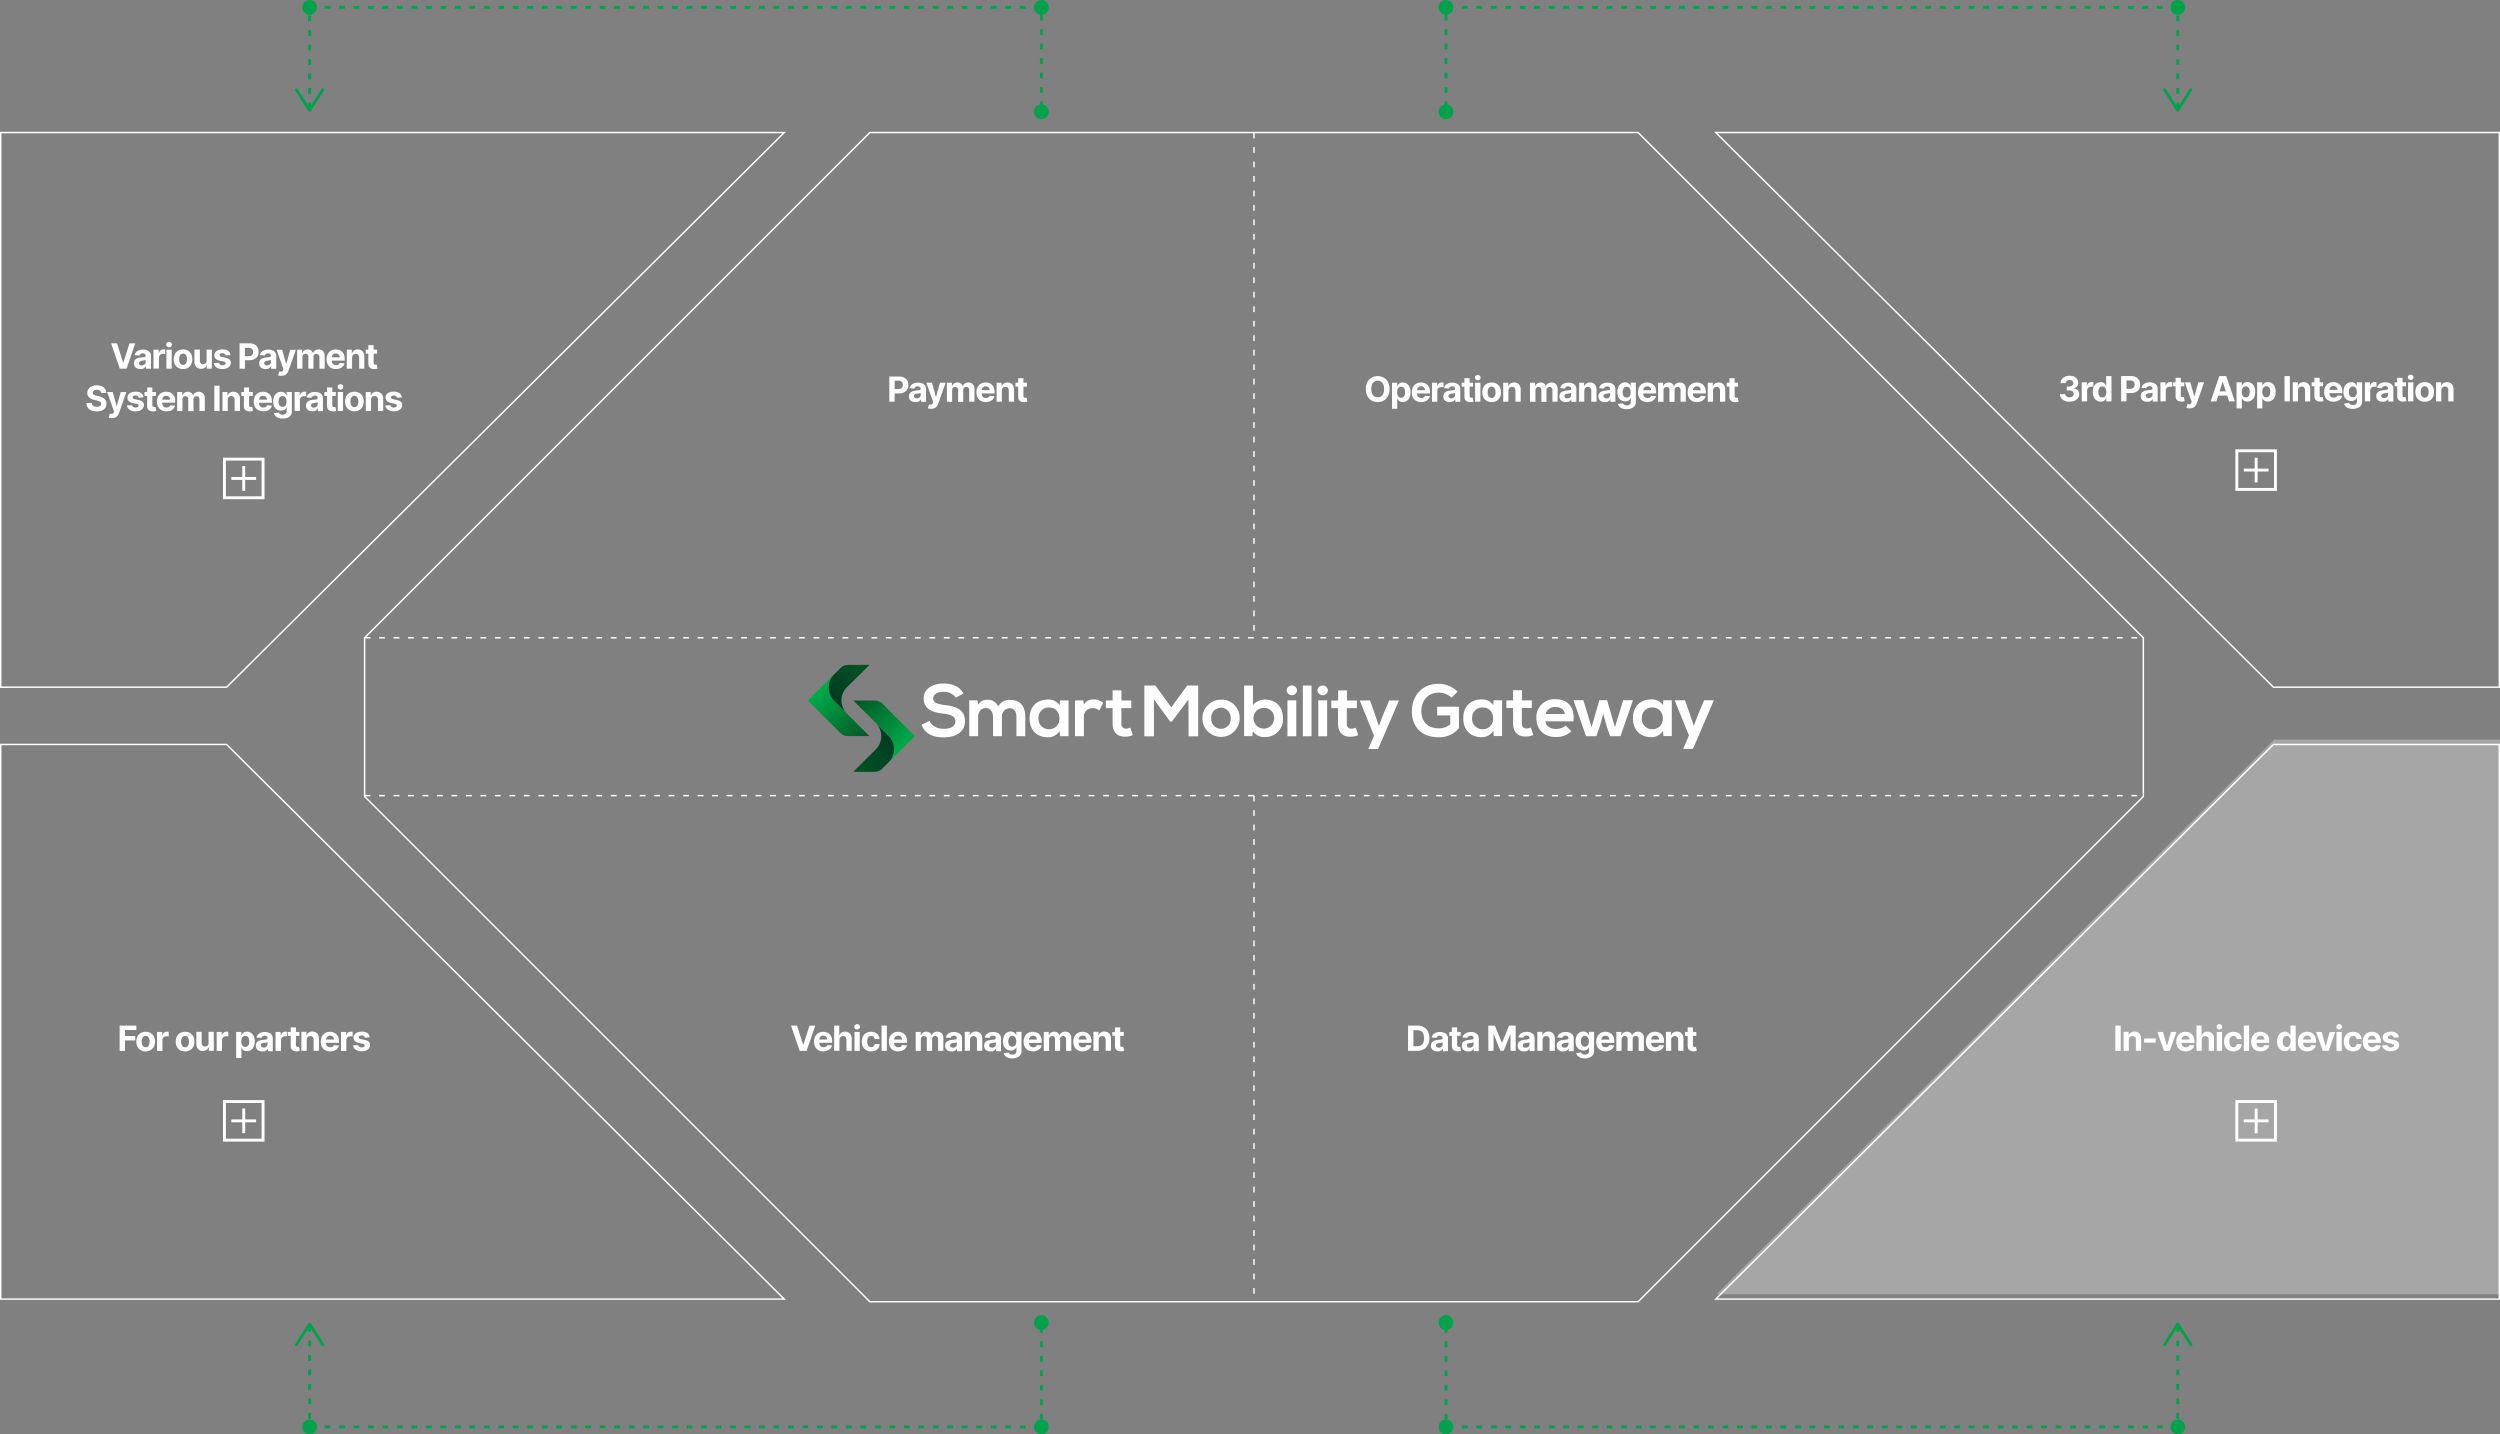 <svg xmlns="http://www.w3.org/2000/svg" xmlns:xlink="http://www.w3.org/1999/xlink" width="863.15" height="495.2" viewBox="0 0 863.15 495.2"><rect x="0" y="0" width="863.15" height="495.2" fill="#808080" stroke="none"/><defs><style>.cls-1,.cls-2{fill:#fff;}.cls-1{opacity:0.3;}.cls-3,.cls-4,.cls-5,.cls-7{fill:none;stroke-miterlimit:10;}.cls-3,.cls-4,.cls-7{stroke:#fff;}.cls-3,.cls-4{stroke-width:0.5px;}.cls-4,.cls-5{stroke-dasharray:2 3 2 3 2 3;}.cls-5{stroke:#00a34b;}.cls-6{fill:#00a34b;}.cls-8{fill:url(#名称未設定グラデーション_2);}.cls-9{fill:url(#名称未設定グラデーション_53);}.cls-10{fill:url(#名称未設定グラデーション_2-2);}.cls-11{fill:url(#名称未設定グラデーション_53-2);}</style><linearGradient id="名称未設定グラデーション_2" x1="299.81" y1="254.6" x2="283.23" y2="237.29" gradientUnits="userSpaceOnUse"><stop offset="0" stop-color="#005523"/><stop offset="1" stop-color="#00ac4b"/></linearGradient><linearGradient id="名称未設定グラデーション_53" x1="287.89" y1="241.71" x2="300.06" y2="229.11" gradientUnits="userSpaceOnUse"><stop offset="0" stop-color="#003c23"/><stop offset="1" stop-color="#005523"/></linearGradient><linearGradient id="名称未設定グラデーション_2-2" x1="4495.03" y1="10166.73" x2="4478.45" y2="10149.41" gradientTransform="translate(4789.98 10408.16) rotate(180)" xlink:href="#名称未設定グラデーション_2"/><linearGradient id="名称未設定グラデーション_53-2" x1="4483.11" y1="10153.83" x2="4495.28" y2="10141.24" gradientTransform="translate(4789.98 10408.16) rotate(180)" xlink:href="#名称未設定グラデーション_53"/></defs><g id="レイヤー_2" data-name="レイヤー 2"><g id="レイヤー_1-2" data-name="レイヤー 1"><polygon class="cls-1" points="592.63 446.87 863.15 446.87 863.15 255.37 785.17 255.37 592.63 446.87"/><path class="cls-2" d="M307.05,138.69V130h3.44a3.54,3.54,0,0,1,1.69.38,2.58,2.58,0,0,1,1.07,1,3.15,3.15,0,0,1,.37,1.53,3.11,3.11,0,0,1-.38,1.54,2.56,2.56,0,0,1-1.08,1,3.67,3.67,0,0,1-1.72.37h-2.19v-1.48h1.89a1.89,1.89,0,0,0,.88-.18,1.19,1.19,0,0,0,.52-.52,1.69,1.69,0,0,0,0-1.52,1.22,1.22,0,0,0-.52-.51,1.91,1.91,0,0,0-.88-.18h-1.25v7.22Z"/><path class="cls-2" d="M316,138.82a2.83,2.83,0,0,1-1.12-.22,1.72,1.72,0,0,1-.77-.66,1.89,1.89,0,0,1-.29-1.08,1.94,1.94,0,0,1,.2-.91,1.67,1.67,0,0,1,.55-.6,2.75,2.75,0,0,1,.78-.34,5.65,5.65,0,0,1,.93-.16l.92-.11a1.46,1.46,0,0,0,.51-.16.39.39,0,0,0,.16-.32v0a.79.79,0,0,0-.26-.63,1.05,1.05,0,0,0-.72-.22,1.33,1.33,0,0,0-.78.21,1.06,1.06,0,0,0-.38.54l-1.68-.14a2.38,2.38,0,0,1,.51-1,2.48,2.48,0,0,1,1-.67,3.7,3.7,0,0,1,1.38-.24,4,4,0,0,1,1.05.13,2.67,2.67,0,0,1,.89.4,1.85,1.85,0,0,1,.62.68,2.12,2.12,0,0,1,.22,1v4.41H318v-.9h0a2,2,0,0,1-.42.53,1.92,1.92,0,0,1-.64.37A2.76,2.76,0,0,1,316,138.82Zm.51-1.26a1.46,1.46,0,0,0,.71-.16,1.12,1.12,0,0,0,.48-.43,1.1,1.1,0,0,0,.18-.62v-.69a1,1,0,0,1-.23.1l-.33.08-.37.06-.33,0a2.07,2.07,0,0,0-.56.15.89.89,0,0,0-.37.28.64.64,0,0,0-.13.42.66.66,0,0,0,.27.57A1.14,1.14,0,0,0,316.51,137.56Z"/><path class="cls-2" d="M321.49,141.15a3.24,3.24,0,0,1-.64-.06,2.39,2.39,0,0,1-.5-.13l.41-1.36a1.9,1.9,0,0,0,.58.11.7.7,0,0,0,.45-.12,1,1,0,0,0,.31-.43l.1-.28-2.35-6.73h1.91l1.36,4.8h.07l1.36-4.8h1.93l-2.55,7.25a3,3,0,0,1-.5.92,2,2,0,0,1-.79.61A2.65,2.65,0,0,1,321.49,141.15Z"/><path class="cls-2" d="M326.93,138.69v-6.54h1.72v1.15h.08a2,2,0,0,1,.68-.91,2,2,0,0,1,1.15-.33,1.88,1.88,0,0,1,1.14.34,1.53,1.53,0,0,1,.63.9h.07a1.78,1.78,0,0,1,.73-.9,2.2,2.2,0,0,1,1.24-.34,2,2,0,0,1,1.49.58,2.23,2.23,0,0,1,.58,1.65v4.4h-1.81v-4a1.09,1.09,0,0,0-.29-.82,1,1,0,0,0-.73-.27,1,1,0,0,0-.77.31,1.18,1.18,0,0,0-.28.83v4H330.8v-4.08a1.08,1.08,0,0,0-.27-.77,1,1,0,0,0-.72-.28,1,1,0,0,0-.55.15,1,1,0,0,0-.38.42,1.39,1.39,0,0,0-.14.63v3.93Z"/><path class="cls-2" d="M340.37,138.82a3.55,3.55,0,0,1-1.74-.41,2.87,2.87,0,0,1-1.12-1.17,4.26,4.26,0,0,1,0-3.56,3,3,0,0,1,1.11-1.19,3.18,3.18,0,0,1,1.68-.43,3.46,3.46,0,0,1,1.21.21,2.72,2.72,0,0,1,1,.62,2.8,2.8,0,0,1,.65,1,4,4,0,0,1,.23,1.46v.49h-5.52v-1.12h3.82a1.48,1.48,0,0,0-.17-.7,1.27,1.27,0,0,0-.48-.47,1.31,1.31,0,0,0-.69-.17,1.35,1.35,0,0,0-.73.19,1.33,1.33,0,0,0-.5.5,1.44,1.44,0,0,0-.18.71v1.07a1.86,1.86,0,0,0,.18.84,1.27,1.27,0,0,0,.51.54,1.54,1.54,0,0,0,.79.19,1.59,1.59,0,0,0,.55-.08,1.22,1.22,0,0,0,.44-.26,1.17,1.17,0,0,0,.27-.41l1.68.11a2.28,2.28,0,0,1-.53,1.05,2.65,2.65,0,0,1-1,.7A3.73,3.73,0,0,1,340.37,138.82Z"/><path class="cls-2" d="M345.89,134.91v3.78h-1.81v-6.54h1.73v1.15h.08a1.78,1.78,0,0,1,.72-.9,2.2,2.2,0,0,1,1.24-.34,2.26,2.26,0,0,1,1.19.3,2,2,0,0,1,.79.85,2.84,2.84,0,0,1,.28,1.31v4.17H348.3v-3.84a1.32,1.32,0,0,0-.31-.94,1.09,1.09,0,0,0-.85-.34,1.25,1.25,0,0,0-.65.16,1,1,0,0,0-.43.46A1.59,1.59,0,0,0,345.89,134.91Z"/><path class="cls-2" d="M354.54,132.15v1.36H350.6v-1.36Zm-3-1.57h1.81v6.1a.81.81,0,0,0,.08.39.39.39,0,0,0,.21.19.79.79,0,0,0,.32.06l.26,0,.2,0,.28,1.35-.38.1a3.3,3.3,0,0,1-.6.07,2.76,2.76,0,0,1-1.15-.17,1.69,1.69,0,0,1-.77-.62,1.89,1.89,0,0,1-.26-1.07Z"/><path class="cls-2" d="M479.75,134.33a5.07,5.07,0,0,1-.54,2.43,3.8,3.8,0,0,1-1.47,1.53,4.14,4.14,0,0,1-2.08.52,4.06,4.06,0,0,1-2.09-.53,3.72,3.72,0,0,1-1.46-1.53,5,5,0,0,1-.54-2.42,5.07,5.07,0,0,1,.54-2.43,3.72,3.72,0,0,1,1.46-1.53,4.44,4.44,0,0,1,4.17,0,3.74,3.74,0,0,1,1.47,1.53A5.07,5.07,0,0,1,479.75,134.33Zm-1.88,0a4,4,0,0,0-.27-1.56,2.08,2.08,0,0,0-.77-1,2.11,2.11,0,0,0-1.17-.33,2,2,0,0,0-1.94,1.29,4.49,4.49,0,0,0,0,3.12,2.13,2.13,0,0,0,.77,1,2.06,2.06,0,0,0,1.17.33,2.11,2.11,0,0,0,1.17-.33,2.13,2.13,0,0,0,.77-1A4,4,0,0,0,477.87,134.33Z"/><path class="cls-2" d="M480.6,141.15v-9h1.78v1.1h.09a2.3,2.3,0,0,1,.34-.54,1.66,1.66,0,0,1,.6-.46,2,2,0,0,1,.92-.19,2.53,2.53,0,0,1,1.32.37,2.72,2.72,0,0,1,1,1.13,4.27,4.27,0,0,1,.36,1.87,4.46,4.46,0,0,1-.35,1.85,2.63,2.63,0,0,1-1,1.13,2.42,2.42,0,0,1-1.35.39,2,2,0,0,1-.89-.18,1.74,1.74,0,0,1-.61-.44,2,2,0,0,1-.35-.54h-.06v3.51Zm1.77-5.73a3.12,3.12,0,0,0,.16,1,1.53,1.53,0,0,0,.47.67,1.29,1.29,0,0,0,1.5,0,1.47,1.47,0,0,0,.46-.68,2.86,2.86,0,0,0,.16-1,3,3,0,0,0-.15-1,1.51,1.51,0,0,0-.47-.67,1.31,1.31,0,0,0-1.5,0,1.53,1.53,0,0,0-.47.67A3,3,0,0,0,482.37,135.42Z"/><path class="cls-2" d="M490.69,138.82a3.5,3.5,0,0,1-1.74-.41,2.81,2.81,0,0,1-1.12-1.17,4.26,4.26,0,0,1,0-3.56,2.84,2.84,0,0,1,1.11-1.19,3.12,3.12,0,0,1,1.67-.43,3.38,3.38,0,0,1,1.21.21,2.64,2.64,0,0,1,1,.62,2.81,2.81,0,0,1,.66,1,4.26,4.26,0,0,1,.23,1.46v.49h-5.53v-1.12H492a1.37,1.37,0,0,0-.17-.7,1.18,1.18,0,0,0-.47-.47,1.32,1.32,0,0,0-.7-.17,1.4,1.4,0,0,0-.73.19,1.31,1.31,0,0,0-.49.5,1.57,1.57,0,0,0-.19.71v1.07a1.74,1.74,0,0,0,.19.84,1.27,1.27,0,0,0,.51.54,1.52,1.52,0,0,0,.79.19,1.63,1.63,0,0,0,.55-.08,1.1,1.1,0,0,0,.43-.26,1,1,0,0,0,.27-.41l1.68.11a2.26,2.26,0,0,1-.52,1.05,2.65,2.65,0,0,1-1,.7A3.76,3.76,0,0,1,490.69,138.82Z"/><path class="cls-2" d="M494.4,138.69v-6.54h1.76v1.14h.06a1.65,1.65,0,0,1,.61-.92,1.57,1.57,0,0,1,1-.32l.29,0,.28.05v1.61a2.08,2.08,0,0,0-.36-.07l-.41,0a1.49,1.49,0,0,0-.71.17,1.36,1.36,0,0,0-.5.48,1.39,1.39,0,0,0-.18.71v3.7Z"/><path class="cls-2" d="M500.5,138.82a2.78,2.78,0,0,1-1.11-.22,1.8,1.8,0,0,1-.78-.66,2,2,0,0,1-.28-1.08,1.94,1.94,0,0,1,.2-.91,1.59,1.59,0,0,1,.55-.6,2.75,2.75,0,0,1,.78-.34,5.65,5.65,0,0,1,.93-.16l.92-.11a1.46,1.46,0,0,0,.51-.16.38.38,0,0,0,.15-.32v0a.78.78,0,0,0-.25-.63,1.05,1.05,0,0,0-.72-.22,1.33,1.33,0,0,0-.78.21,1.06,1.06,0,0,0-.38.54l-1.68-.14a2.36,2.36,0,0,1,.5-1,2.52,2.52,0,0,1,1-.67,3.7,3.7,0,0,1,1.38-.24,4,4,0,0,1,1,.13,2.67,2.67,0,0,1,.89.4,1.82,1.82,0,0,1,.61.68,2,2,0,0,1,.23,1v4.41h-1.72v-.9h-.05a2,2,0,0,1-.42.53,1.92,1.92,0,0,1-.64.37A2.78,2.78,0,0,1,500.5,138.82Zm.52-1.26a1.46,1.46,0,0,0,.71-.16,1.12,1.12,0,0,0,.48-.43,1.1,1.1,0,0,0,.18-.62v-.69a1,1,0,0,1-.23.1l-.33.08-.37.06-.33,0a2.07,2.07,0,0,0-.56.15.89.89,0,0,0-.37.28.64.64,0,0,0-.13.42.66.66,0,0,0,.27.57A1.14,1.14,0,0,0,501,137.56Z"/><path class="cls-2" d="M508.6,132.15v1.36h-3.94v-1.36Zm-3-1.57h1.81v6.1a.81.81,0,0,0,.08.39.39.39,0,0,0,.21.19.79.79,0,0,0,.32.06l.26,0,.2,0,.28,1.35-.38.1a3.3,3.3,0,0,1-.6.07,2.76,2.76,0,0,1-1.15-.17,1.69,1.69,0,0,1-.77-.62,1.89,1.89,0,0,1-.26-1.07Z"/><path class="cls-2" d="M510.21,131.3a1,1,0,0,1-.69-.27.86.86,0,0,1,0-1.29,1,1,0,0,1,.69-.27,1,1,0,0,1,.7.27.88.88,0,0,1,0,1.29A1,1,0,0,1,510.21,131.3Zm-.91,7.39v-6.54h1.82v6.54Z"/><path class="cls-2" d="M515,138.82a3.33,3.33,0,0,1-1.71-.42,3,3,0,0,1-1.12-1.19,3.8,3.8,0,0,1-.39-1.76,3.86,3.86,0,0,1,.39-1.78,2.9,2.9,0,0,1,1.12-1.18,3.64,3.64,0,0,1,3.43,0,2.81,2.81,0,0,1,1.11,1.18,3.86,3.86,0,0,1,.4,1.78,3.81,3.81,0,0,1-.4,1.76,2.9,2.9,0,0,1-1.11,1.19A3.35,3.35,0,0,1,515,138.82Zm0-1.41a1.16,1.16,0,0,0,.76-.25,1.61,1.61,0,0,0,.45-.71,3.33,3.33,0,0,0,0-2,1.57,1.57,0,0,0-.45-.7,1.12,1.12,0,0,0-.76-.26,1.1,1.1,0,0,0-.76.26,1.61,1.61,0,0,0-.47.7,3.54,3.54,0,0,0,0,2,1.64,1.64,0,0,0,.47.71A1.14,1.14,0,0,0,515.05,137.41Z"/><path class="cls-2" d="M520.79,134.91v3.78H519v-6.54h1.73v1.15h.08a1.75,1.75,0,0,1,.73-.9,2.15,2.15,0,0,1,1.24-.34,2.25,2.25,0,0,1,1.18.3,2,2,0,0,1,.79.85,2.84,2.84,0,0,1,.28,1.31v4.17h-1.81v-3.84a1.32,1.32,0,0,0-.31-.94,1.09,1.09,0,0,0-.85-.34,1.25,1.25,0,0,0-.65.16,1,1,0,0,0-.43.46A1.47,1.47,0,0,0,520.79,134.91Z"/><path class="cls-2" d="M528.25,138.69v-6.54H530v1.15h.08a2,2,0,0,1,.68-.91,2,2,0,0,1,1.15-.33,1.88,1.88,0,0,1,1.14.34,1.53,1.53,0,0,1,.63.9h.07a1.78,1.78,0,0,1,.73-.9,2.2,2.2,0,0,1,1.24-.34,2,2,0,0,1,1.49.58,2.23,2.23,0,0,1,.58,1.65v4.4H536v-4a1.05,1.05,0,0,0-.29-.82,1,1,0,0,0-.72-.27,1,1,0,0,0-.77.31,1.18,1.18,0,0,0-.28.83v4h-1.76v-4.08a1.08,1.08,0,0,0-.27-.77,1,1,0,0,0-.72-.28,1,1,0,0,0-.55.15,1,1,0,0,0-.38.42,1.39,1.39,0,0,0-.14.63v3.93Z"/><path class="cls-2" d="M540.58,138.82a2.78,2.78,0,0,1-1.11-.22,1.8,1.8,0,0,1-.78-.66,2,2,0,0,1-.28-1.08,1.94,1.94,0,0,1,.2-.91,1.59,1.59,0,0,1,.55-.6,2.75,2.75,0,0,1,.78-.34,5.65,5.65,0,0,1,.93-.16l.92-.11a1.46,1.46,0,0,0,.51-.16.38.38,0,0,0,.15-.32v0a.78.78,0,0,0-.25-.63,1.05,1.05,0,0,0-.72-.22,1.33,1.33,0,0,0-.78.21,1.06,1.06,0,0,0-.38.54l-1.68-.14a2.36,2.36,0,0,1,.5-1,2.52,2.52,0,0,1,1-.67,3.7,3.7,0,0,1,1.38-.24,4,4,0,0,1,1,.13,2.67,2.67,0,0,1,.89.4,1.82,1.82,0,0,1,.61.68,2,2,0,0,1,.23,1v4.41h-1.72v-.9h0a2,2,0,0,1-.42.53,1.92,1.92,0,0,1-.64.37A2.78,2.78,0,0,1,540.58,138.82Zm.52-1.26a1.46,1.46,0,0,0,.71-.16,1.12,1.12,0,0,0,.48-.43,1.1,1.1,0,0,0,.18-.62v-.69a1,1,0,0,1-.23.1l-.33.08-.37.06-.33,0a2.07,2.07,0,0,0-.56.15.89.89,0,0,0-.37.28.64.64,0,0,0-.13.42.66.66,0,0,0,.27.57A1.14,1.14,0,0,0,541.1,137.56Z"/><path class="cls-2" d="M547,134.91v3.78H545.2v-6.54h1.73v1.15H547a1.8,1.8,0,0,1,.73-.9,2.15,2.15,0,0,1,1.24-.34,2.31,2.31,0,0,1,1.19.3,2,2,0,0,1,.78.85,2.84,2.84,0,0,1,.28,1.31v4.17h-1.81v-3.84a1.32,1.32,0,0,0-.31-.94,1.07,1.07,0,0,0-.85-.34,1.25,1.25,0,0,0-.65.16,1,1,0,0,0-.43.46A1.47,1.47,0,0,0,547,134.91Z"/><path class="cls-2" d="M554.05,138.82a2.83,2.83,0,0,1-1.12-.22,1.77,1.77,0,0,1-.77-.66,1.89,1.89,0,0,1-.29-1.08,1.83,1.83,0,0,1,.21-.91,1.56,1.56,0,0,1,.54-.6,2.7,2.7,0,0,1,.79-.34,5.35,5.35,0,0,1,.92-.16l.92-.11a1.32,1.32,0,0,0,.51-.16.36.36,0,0,0,.16-.32v0a.81.81,0,0,0-.25-.63,1.05,1.05,0,0,0-.72-.22,1.29,1.29,0,0,0-.78.21,1.08,1.08,0,0,0-.39.54l-1.67-.14a2.26,2.26,0,0,1,.5-1,2.44,2.44,0,0,1,1-.67,3.62,3.62,0,0,1,1.38-.24,4,4,0,0,1,1,.13,2.58,2.58,0,0,1,.89.4,1.85,1.85,0,0,1,.62.68,2.12,2.12,0,0,1,.22,1v4.41H556v-.9h0a1.64,1.64,0,0,1-.42.53,1.92,1.92,0,0,1-.64.37A2.71,2.71,0,0,1,554.05,138.82Zm.52-1.26a1.49,1.49,0,0,0,.71-.16,1.25,1.25,0,0,0,.48-.43,1.18,1.18,0,0,0,.17-.62v-.69a.83.83,0,0,1-.23.1l-.33.08-.37.06-.33,0a2.18,2.18,0,0,0-.56.15.89.89,0,0,0-.37.28.64.64,0,0,0-.13.42.66.66,0,0,0,.27.57A1.15,1.15,0,0,0,554.57,137.56Z"/><path class="cls-2" d="M561.61,141.28a4.27,4.27,0,0,1-1.51-.24,2.59,2.59,0,0,1-1-.65,2.18,2.18,0,0,1-.48-.93l1.68-.23a1.07,1.07,0,0,0,.24.37,1.1,1.1,0,0,0,.45.27,1.84,1.84,0,0,0,.67.11,1.57,1.57,0,0,0,1-.29,1.11,1.11,0,0,0,.39-1v-1.2h-.08a1.9,1.9,0,0,1-.35.52,2,2,0,0,1-.62.4,2.4,2.4,0,0,1-.89.15,2.75,2.75,0,0,1-1.34-.34,2.32,2.32,0,0,1-1-1.06,3.93,3.93,0,0,1-.36-1.79,4.28,4.28,0,0,1,.36-1.86,2.69,2.69,0,0,1,1-1.12,2.53,2.53,0,0,1,1.32-.37,1.93,1.93,0,0,1,.92.19,1.66,1.66,0,0,1,.6.46,2.36,2.36,0,0,1,.35.54H563v-1.1h1.8v6.61a2.25,2.25,0,0,1-.41,1.39,2.45,2.45,0,0,1-1.13.85A4.48,4.48,0,0,1,561.61,141.28Zm0-4a1.33,1.33,0,0,0,.75-.22,1.41,1.41,0,0,0,.46-.64,2.61,2.61,0,0,0,.17-1,3,3,0,0,0-.16-1,1.56,1.56,0,0,0-.47-.66,1.19,1.19,0,0,0-.75-.23,1.16,1.16,0,0,0-.75.24,1.48,1.48,0,0,0-.47.66,3,3,0,0,0-.15,1,2.65,2.65,0,0,0,.16,1,1.37,1.37,0,0,0,.46.63A1.22,1.22,0,0,0,561.65,137.24Z"/><path class="cls-2" d="M568.77,138.82a3.5,3.5,0,0,1-1.74-.41,2.75,2.75,0,0,1-1.12-1.17,4.26,4.26,0,0,1,0-3.56,2.84,2.84,0,0,1,1.11-1.19,3.12,3.12,0,0,1,1.67-.43,3.38,3.38,0,0,1,1.21.21,2.64,2.64,0,0,1,1,.62,2.81,2.81,0,0,1,.66,1,4.26,4.26,0,0,1,.23,1.46v.49h-5.53v-1.12h3.82a1.48,1.48,0,0,0-.17-.7,1.18,1.18,0,0,0-.47-.47,1.32,1.32,0,0,0-.7-.17,1.37,1.37,0,0,0-.73.19,1.31,1.31,0,0,0-.49.5,1.57,1.57,0,0,0-.19.71v1.07a1.86,1.86,0,0,0,.18.84,1.29,1.29,0,0,0,.52.54,1.52,1.52,0,0,0,.79.19,1.63,1.63,0,0,0,.55-.08,1.1,1.1,0,0,0,.43-.26,1,1,0,0,0,.27-.41l1.68.11a2.26,2.26,0,0,1-.52,1.05,2.65,2.65,0,0,1-1,.7A3.76,3.76,0,0,1,568.77,138.82Z"/><path class="cls-2" d="M572.47,138.69v-6.54h1.73v1.15h.08a2,2,0,0,1,.68-.91,2,2,0,0,1,1.15-.33,1.88,1.88,0,0,1,1.14.34,1.53,1.53,0,0,1,.63.9H578a1.78,1.78,0,0,1,.73-.9,2.2,2.2,0,0,1,1.24-.34,2,2,0,0,1,1.49.58,2.23,2.23,0,0,1,.58,1.65v4.4h-1.81v-4a1.09,1.09,0,0,0-.29-.82,1,1,0,0,0-.73-.27,1,1,0,0,0-.77.31,1.18,1.18,0,0,0-.28.83v4h-1.76v-4.08a1.08,1.08,0,0,0-.27-.77,1,1,0,0,0-.72-.28,1,1,0,0,0-.55.15,1,1,0,0,0-.38.42,1.39,1.39,0,0,0-.14.63v3.93Z"/><path class="cls-2" d="M585.92,138.82a3.55,3.55,0,0,1-1.74-.41,2.79,2.79,0,0,1-1.11-1.17,4.16,4.16,0,0,1,0-3.56,2.88,2.88,0,0,1,1.1-1.19,3.18,3.18,0,0,1,1.68-.43,3.46,3.46,0,0,1,1.21.21,2.72,2.72,0,0,1,1,.62,2.8,2.8,0,0,1,.65,1,4,4,0,0,1,.24,1.46v.49H583.4v-1.12h3.82a1.48,1.48,0,0,0-.17-.7,1.25,1.25,0,0,0-.47-.47,1.37,1.37,0,0,0-.7-.17,1.35,1.35,0,0,0-.73.19,1.33,1.33,0,0,0-.5.5,1.44,1.44,0,0,0-.18.71v1.07a1.86,1.86,0,0,0,.18.84,1.27,1.27,0,0,0,.51.54,1.54,1.54,0,0,0,.79.19,1.59,1.59,0,0,0,.55-.08,1.14,1.14,0,0,0,.44-.26,1.17,1.17,0,0,0,.27-.41l1.68.11a2.36,2.36,0,0,1-.52,1.05,2.77,2.77,0,0,1-1,.7A3.73,3.73,0,0,1,585.92,138.82Z"/><path class="cls-2" d="M591.45,134.91v3.78h-1.82v-6.54h1.73v1.15h.08a1.75,1.75,0,0,1,.73-.9,2.15,2.15,0,0,1,1.24-.34,2.25,2.25,0,0,1,1.18.3,2,2,0,0,1,.79.85,2.84,2.84,0,0,1,.28,1.31v4.17h-1.81v-3.84a1.32,1.32,0,0,0-.31-.94,1.09,1.09,0,0,0-.85-.34,1.25,1.25,0,0,0-.65.16,1,1,0,0,0-.43.46A1.47,1.47,0,0,0,591.45,134.91Z"/><path class="cls-2" d="M600.09,132.15v1.36h-3.94v-1.36Zm-3-1.57h1.81v6.1a.81.81,0,0,0,.08.39.39.39,0,0,0,.21.19.83.83,0,0,0,.32.06l.26,0,.2,0,.28,1.35-.38.1a3.3,3.3,0,0,1-.6.07,2.76,2.76,0,0,1-1.15-.17,1.69,1.69,0,0,1-.77-.62,1.89,1.89,0,0,1-.26-1.07Z"/><path class="cls-2" d="M714.52,138.69a4.16,4.16,0,0,1-1.7-.33,2.83,2.83,0,0,1-1.17-.91,2.24,2.24,0,0,1-.44-1.34h1.86a.94.94,0,0,0,.21.56,1.26,1.26,0,0,0,.52.37,1.81,1.81,0,0,0,.72.13,1.76,1.76,0,0,0,.75-.15,1.22,1.22,0,0,0,.51-.41A1.07,1.07,0,0,0,716,136a1,1,0,0,0-.19-.62,1.28,1.28,0,0,0-.56-.42,2.18,2.18,0,0,0-.85-.16h-.82v-1.35h.82a1.75,1.75,0,0,0,.74-.15,1.17,1.17,0,0,0,.5-.4,1,1,0,0,0,.18-.6,1.12,1.12,0,0,0-.16-.58,1,1,0,0,0-.43-.39,1.51,1.51,0,0,0-.65-.14,1.93,1.93,0,0,0-.69.13,1.21,1.21,0,0,0-.5.39,1,1,0,0,0-.2.58h-1.77a2.25,2.25,0,0,1,.43-1.33,2.84,2.84,0,0,1,1.13-.91,3.92,3.92,0,0,1,1.61-.32,3.6,3.6,0,0,1,1.58.33,2.61,2.61,0,0,1,1,.88,2.11,2.11,0,0,1,.37,1.25,1.65,1.65,0,0,1-.45,1.22,2.08,2.08,0,0,1-1.19.62v.07a2.35,2.35,0,0,1,1.47.67,1.93,1.93,0,0,1,.5,1.35,2.16,2.16,0,0,1-.43,1.33,2.9,2.9,0,0,1-1.19.91A4.35,4.35,0,0,1,714.52,138.69Z"/><path class="cls-2" d="M718.74,138.58V132h1.76v1.14h.07a1.73,1.73,0,0,1,.6-.92,1.58,1.58,0,0,1,1-.31h.3l.28.05v1.61a2.08,2.08,0,0,0-.36-.07l-.41,0a1.43,1.43,0,0,0-.72.18,1.25,1.25,0,0,0-.49.48,1.35,1.35,0,0,0-.18.7v3.71Z"/><path class="cls-2" d="M725.27,138.68a2.49,2.49,0,0,1-1.34-.38,2.59,2.59,0,0,1-1-1.14,4.42,4.42,0,0,1-.35-1.85,4.3,4.3,0,0,1,.36-1.87,2.56,2.56,0,0,1,1-1.12,2.45,2.45,0,0,1,1.32-.38,2.09,2.09,0,0,1,.92.19,1.83,1.83,0,0,1,.59.46,2.06,2.06,0,0,1,.35.54h.06v-3.28H729v8.73h-1.79v-1.05h-.08a2.12,2.12,0,0,1-.36.54,1.87,1.87,0,0,1-.6.44A2.16,2.16,0,0,1,725.27,138.68Zm.58-1.44a1.15,1.15,0,0,0,.74-.24,1.48,1.48,0,0,0,.47-.68,2.87,2.87,0,0,0,.17-1,2.81,2.81,0,0,0-.17-1,1.44,1.44,0,0,0-.46-.67,1.26,1.26,0,0,0-.75-.23,1.16,1.16,0,0,0-.75.24,1.48,1.48,0,0,0-.47.68,2.93,2.93,0,0,0-.16,1,3.1,3.1,0,0,0,.16,1,1.48,1.48,0,0,0,.47.68A1.11,1.11,0,0,0,725.85,137.24Z"/><path class="cls-2" d="M732.34,138.58v-8.73h3.45a3.54,3.54,0,0,1,1.69.37,2.61,2.61,0,0,1,1.06,1.05,3.37,3.37,0,0,1,0,3.07,2.53,2.53,0,0,1-1.09,1,3.6,3.6,0,0,1-1.71.38h-2.2v-1.48h1.9a1.77,1.77,0,0,0,.88-.19,1.22,1.22,0,0,0,.52-.51,1.81,1.81,0,0,0,0-1.53,1.26,1.26,0,0,0-.52-.5,1.93,1.93,0,0,0-.89-.18h-1.24v7.22Z"/><path class="cls-2" d="M741.29,138.7a2.59,2.59,0,0,1-1.11-.22,1.78,1.78,0,0,1-.78-.65,1.93,1.93,0,0,1-.28-1.08,2,2,0,0,1,.2-.92,1.51,1.51,0,0,1,.55-.6,2.75,2.75,0,0,1,.78-.34,6.68,6.68,0,0,1,.93-.16l.92-.11a1.46,1.46,0,0,0,.51-.16.37.37,0,0,0,.15-.32v0a.79.79,0,0,0-.25-.63,1.05,1.05,0,0,0-.72-.22,1.23,1.23,0,0,0-.78.22,1,1,0,0,0-.38.53l-1.68-.13a2.29,2.29,0,0,1,.5-1,2.52,2.52,0,0,1,1-.67,3.7,3.7,0,0,1,1.38-.24,4.57,4.57,0,0,1,1,.13,2.88,2.88,0,0,1,.89.4,1.93,1.93,0,0,1,.61.69,2.08,2.08,0,0,1,.23,1v4.42h-1.72v-.91h0a2,2,0,0,1-.43.54,1.93,1.93,0,0,1-.63.36A2.51,2.51,0,0,1,741.29,138.7Zm.52-1.25a1.58,1.58,0,0,0,.71-.16,1.27,1.27,0,0,0,.48-.44,1.07,1.07,0,0,0,.18-.61v-.7a.91.91,0,0,1-.24.1,2,2,0,0,1-.33.08l-.36.07-.34,0a3.33,3.33,0,0,0-.55.15.83.83,0,0,0-.37.28.67.67,0,0,0-.14.43.65.65,0,0,0,.27.56A1.15,1.15,0,0,0,741.81,137.45Z"/><path class="cls-2" d="M745.91,138.58V132h1.76v1.14h.07a1.73,1.73,0,0,1,.6-.92,1.56,1.56,0,0,1,1-.31h.29l.28.05v1.61a1.77,1.77,0,0,0-.35-.07l-.42,0a1.41,1.41,0,0,0-.71.18,1.19,1.19,0,0,0-.49.48,1.27,1.27,0,0,0-.19.7v3.71Z"/><path class="cls-2" d="M754.14,132v1.36H750.2V132Zm-3-1.57h1.81v6.1a.81.81,0,0,0,.08.39.41.41,0,0,0,.21.2,1.09,1.09,0,0,0,.33,0,1.06,1.06,0,0,0,.25,0l.2,0,.28,1.35a2.84,2.84,0,0,1-.38.1,3.23,3.23,0,0,1-.6.08,2.93,2.93,0,0,1-1.15-.18,1.56,1.56,0,0,1-.76-.62,1.8,1.8,0,0,1-.27-1.07Z"/><path class="cls-2" d="M756,141a4.26,4.26,0,0,1-.64-.05,2.34,2.34,0,0,1-.5-.14l.41-1.35a2.21,2.21,0,0,0,.58.1.7.7,0,0,0,.45-.12.85.85,0,0,0,.3-.43l.11-.28L754.32,132h1.91l1.36,4.81h.07L759,132H761l-2.55,7.25a3.43,3.43,0,0,1-.49.93,2.09,2.09,0,0,1-.8.6A2.65,2.65,0,0,1,756,141Z"/><path class="cls-2" d="M765.24,138.58h-2l3-8.73h2.38l3,8.73h-2l-2.19-6.74h-.06Zm-.13-3.44h4.67v1.44h-4.67Z"/><path class="cls-2" d="M772.19,141v-9H774v1.1h.08a2.36,2.36,0,0,1,.35-.54,1.77,1.77,0,0,1,.6-.46,2,2,0,0,1,.91-.19,2.51,2.51,0,0,1,1.33.38,2.6,2.6,0,0,1,1,1.12,4.92,4.92,0,0,1,0,3.72,2.63,2.63,0,0,1-1,1.14,2.5,2.5,0,0,1-1.35.38,2.22,2.22,0,0,1-.9-.17,2,2,0,0,1-1-1h0V141ZM774,135.3a2.88,2.88,0,0,0,.16,1,1.48,1.48,0,0,0,.47.68,1.27,1.27,0,0,0,1.5,0,1.55,1.55,0,0,0,.46-.68,2.86,2.86,0,0,0,.16-1,2.71,2.71,0,0,0-.16-1,1.47,1.47,0,0,0-.46-.68,1.2,1.2,0,0,0-.75-.24,1.22,1.22,0,0,0-.75.23,1.45,1.45,0,0,0-.47.67A2.82,2.82,0,0,0,774,135.3Z"/><path class="cls-2" d="M779.3,141v-9h1.79v1.1h.08a2.36,2.36,0,0,1,.35-.54,1.77,1.77,0,0,1,.6-.46,2,2,0,0,1,.91-.19,2.45,2.45,0,0,1,1.32.38,2.56,2.56,0,0,1,1,1.12,5.05,5.05,0,0,1,0,3.72,2.63,2.63,0,0,1-1,1.14,2.5,2.5,0,0,1-1.35.38,2.22,2.22,0,0,1-.9-.17,2,2,0,0,1-1-1h0V141Zm1.78-5.73a2.88,2.88,0,0,0,.16,1,1.48,1.48,0,0,0,.47.68,1.15,1.15,0,0,0,.74.24,1.11,1.11,0,0,0,.75-.25,1.48,1.48,0,0,0,.47-.68,2.86,2.86,0,0,0,.16-1,2.71,2.71,0,0,0-.16-1,1.47,1.47,0,0,0-.46-.68,1.31,1.31,0,0,0-1.5,0,1.45,1.45,0,0,0-.47.67A2.82,2.82,0,0,0,781.08,135.3Z"/><path class="cls-2" d="M790.59,129.85v8.73h-1.84v-8.73Z"/><path class="cls-2" d="M793.41,134.79v3.79H791.6V132h1.73v1.15h.08a1.78,1.78,0,0,1,.72-.9,2.47,2.47,0,0,1,2.43,0,2,2,0,0,1,.79.85,2.86,2.86,0,0,1,.28,1.32v4.17h-1.81v-3.85a1.33,1.33,0,0,0-.31-.94,1.13,1.13,0,0,0-.86-.34,1.32,1.32,0,0,0-.64.16,1.15,1.15,0,0,0-.44.46A1.74,1.74,0,0,0,793.41,134.79Z"/><path class="cls-2" d="M802.06,132v1.36h-3.94V132Zm-3-1.57h1.82v6.1a.81.81,0,0,0,.08.39.41.41,0,0,0,.21.2,1,1,0,0,0,.32,0,1.14,1.14,0,0,0,.26,0l.2,0,.28,1.35a2.84,2.84,0,0,1-.38.1,3.23,3.23,0,0,1-.6.08,2.93,2.93,0,0,1-1.15-.18,1.63,1.63,0,0,1-.77-.62,2,2,0,0,1-.27-1.07Z"/><path class="cls-2" d="M805.68,138.7a3.42,3.42,0,0,1-1.74-.41,2.75,2.75,0,0,1-1.12-1.17,4.26,4.26,0,0,1,0-3.56,2.84,2.84,0,0,1,1.11-1.19,3.22,3.22,0,0,1,1.67-.43,3.38,3.38,0,0,1,1.21.21,2.78,2.78,0,0,1,1,.62,2.9,2.9,0,0,1,.66,1,4.26,4.26,0,0,1,.23,1.46v.5h-5.53v-1.13H807a1.31,1.31,0,0,0-.17-.69,1.27,1.27,0,0,0-.47-.48,1.42,1.42,0,0,0-.7-.17,1.34,1.34,0,0,0-1.22.7,1.49,1.49,0,0,0-.19.7v1.07a1.74,1.74,0,0,0,.19.84,1.29,1.29,0,0,0,.51.55,1.73,1.73,0,0,0,1.34.1,1.09,1.09,0,0,0,.43-.25,1.17,1.17,0,0,0,.27-.42l1.68.11a2.22,2.22,0,0,1-.52,1.05,2.55,2.55,0,0,1-1,.7A3.76,3.76,0,0,1,805.68,138.7Z"/><path class="cls-2" d="M812.34,141.17a4.29,4.29,0,0,1-1.52-.24,2.57,2.57,0,0,1-1-.66,2,2,0,0,1-.49-.93l1.68-.22a.94.94,0,0,0,.25.36,1.08,1.08,0,0,0,.44.28,1.86,1.86,0,0,0,.67.1,1.56,1.56,0,0,0,1-.29,1.13,1.13,0,0,0,.38-1v-1.19h-.08a1.5,1.5,0,0,1-.35.51,1.84,1.84,0,0,1-.62.4,2.4,2.4,0,0,1-.89.15,2.64,2.64,0,0,1-1.34-.34,2.46,2.46,0,0,1-1-1,4,4,0,0,1-.36-1.8,4.14,4.14,0,0,1,.37-1.86,2.52,2.52,0,0,1,1-1.11,2.45,2.45,0,0,1,1.32-.38,2.06,2.06,0,0,1,.92.19,1.77,1.77,0,0,1,.6.46,2.06,2.06,0,0,1,.35.54h.07V132h1.81v6.61a2.34,2.34,0,0,1-.41,1.4,2.53,2.53,0,0,1-1.14.84A4.46,4.46,0,0,1,812.34,141.17Zm0-4a1.3,1.3,0,0,0,.75-.22,1.46,1.46,0,0,0,.47-.63,2.67,2.67,0,0,0,.16-1,2.76,2.76,0,0,0-.16-1,1.56,1.56,0,0,0-.47-.66,1.24,1.24,0,0,0-.75-.23,1.18,1.18,0,0,0-.75.24,1.45,1.45,0,0,0-.47.67,2.93,2.93,0,0,0-.15,1,2.61,2.61,0,0,0,.16,1,1.32,1.32,0,0,0,.46.63A1.24,1.24,0,0,0,812.37,137.12Z"/><path class="cls-2" d="M816.5,138.58V132h1.76v1.14h.07a1.73,1.73,0,0,1,.6-.92,1.59,1.59,0,0,1,1-.31h.29l.28.05v1.61a2.08,2.08,0,0,0-.36-.07l-.41,0a1.36,1.36,0,0,0-.71.18,1.22,1.22,0,0,0-.5.48,1.35,1.35,0,0,0-.18.7v3.71Z"/><path class="cls-2" d="M822.61,138.7a2.62,2.62,0,0,1-1.11-.22,1.78,1.78,0,0,1-.78-.65,1.93,1.93,0,0,1-.28-1.08,2,2,0,0,1,.2-.92,1.51,1.51,0,0,1,.55-.6,2.75,2.75,0,0,1,.78-.34,6.68,6.68,0,0,1,.93-.16l.92-.11a1.46,1.46,0,0,0,.51-.16.37.37,0,0,0,.15-.32v0a.79.79,0,0,0-.25-.63,1.05,1.05,0,0,0-.72-.22,1.25,1.25,0,0,0-.78.22,1,1,0,0,0-.38.53l-1.68-.13a2.29,2.29,0,0,1,.5-1,2.52,2.52,0,0,1,1-.67,3.7,3.7,0,0,1,1.38-.24,4.57,4.57,0,0,1,1.05.13,2.88,2.88,0,0,1,.89.4,1.93,1.93,0,0,1,.61.69,2.08,2.08,0,0,1,.23,1v4.42h-1.72v-.91h-.05a2,2,0,0,1-.43.54,1.93,1.93,0,0,1-.63.36A2.51,2.51,0,0,1,822.61,138.7Zm.52-1.25a1.58,1.58,0,0,0,.71-.16,1.27,1.27,0,0,0,.48-.44,1.07,1.07,0,0,0,.18-.61v-.7a.91.91,0,0,1-.24.1,2,2,0,0,1-.33.08l-.36.07-.34,0a3.33,3.33,0,0,0-.55.15.83.83,0,0,0-.37.28.67.67,0,0,0-.14.43.65.65,0,0,0,.27.56A1.15,1.15,0,0,0,823.13,137.45Z"/><path class="cls-2" d="M830.71,132v1.36h-3.94V132Zm-3.05-1.57h1.82v6.1a.71.71,0,0,0,.08.39.41.41,0,0,0,.21.2,1,1,0,0,0,.32,0,1.14,1.14,0,0,0,.26,0l.19,0,.29,1.35a2.84,2.84,0,0,1-.38.1,3.23,3.23,0,0,1-.6.08,2.93,2.93,0,0,1-1.15-.18,1.58,1.58,0,0,1-.77-.62,2,2,0,0,1-.27-1.07Z"/><path class="cls-2" d="M832.32,131.19a1,1,0,0,1-.69-.27.87.87,0,0,1,0-1.3,1,1,0,0,1,.69-.27,1,1,0,0,1,.7.27.89.89,0,0,1,0,1.3A1,1,0,0,1,832.32,131.19Zm-.91,7.39V132h1.82v6.55Z"/><path class="cls-2" d="M837.15,138.7a3.33,3.33,0,0,1-1.71-.42,2.86,2.86,0,0,1-1.12-1.19,3.77,3.77,0,0,1-.39-1.76,3.86,3.86,0,0,1,.39-1.78,2.89,2.89,0,0,1,1.12-1.18,3.34,3.34,0,0,1,1.71-.43,3.38,3.38,0,0,1,1.72.43,2.87,2.87,0,0,1,1.11,1.18,3.86,3.86,0,0,1,.39,1.78,3.77,3.77,0,0,1-.39,1.76,2.84,2.84,0,0,1-1.11,1.19A3.37,3.37,0,0,1,837.15,138.7Zm0-1.4a1.17,1.17,0,0,0,.76-.26,1.55,1.55,0,0,0,.45-.71,3.3,3.3,0,0,0,0-2,1.55,1.55,0,0,0-.45-.71,1.17,1.17,0,0,0-.76-.26,1.15,1.15,0,0,0-.76.26,1.58,1.58,0,0,0-.47.71,3.51,3.51,0,0,0,0,2,1.58,1.58,0,0,0,.47.71A1.15,1.15,0,0,0,837.16,137.3Z"/><path class="cls-2" d="M842.89,134.79v3.79h-1.81V132h1.73v1.15h.08a1.78,1.78,0,0,1,.72-.9,2.47,2.47,0,0,1,2.43,0,2,2,0,0,1,.79.85,2.86,2.86,0,0,1,.28,1.32v4.17H845.3v-3.85a1.33,1.33,0,0,0-.31-.94,1.13,1.13,0,0,0-.86-.34,1.35,1.35,0,0,0-.64.16,1.15,1.15,0,0,0-.44.46A1.74,1.74,0,0,0,842.89,134.79Z"/><path class="cls-2" d="M732.19,354.1v8.73h-1.84V354.1Z"/><path class="cls-2" d="M735,359v3.79H733.2v-6.55h1.73v1.15H735a1.85,1.85,0,0,1,.73-.9,2.25,2.25,0,0,1,1.24-.34,2.29,2.29,0,0,1,1.19.3,2,2,0,0,1,.79.85,2.86,2.86,0,0,1,.28,1.32v4.17h-1.81V359a1.33,1.33,0,0,0-.31-.94,1.13,1.13,0,0,0-.86-.34,1.32,1.32,0,0,0-.64.16,1.15,1.15,0,0,0-.44.46A1.74,1.74,0,0,0,735,359Z"/><path class="cls-2" d="M744.26,358.52V360h-4v-1.44Z"/><path class="cls-2" d="M751.43,356.28l-2.29,6.55h-2l-2.29-6.55h1.92l1.36,4.68h.07l1.35-4.68Z"/><path class="cls-2" d="M754.64,363a3.45,3.45,0,0,1-1.74-.41,2.73,2.73,0,0,1-1.11-1.17,4.16,4.16,0,0,1,0-3.56,2.88,2.88,0,0,1,1.1-1.19,3.28,3.28,0,0,1,1.68-.43,3.46,3.46,0,0,1,1.21.21,2.68,2.68,0,0,1,1.63,1.66,4,4,0,0,1,.24,1.46v.5h-5.53v-1.13h3.82a1.41,1.41,0,0,0-.17-.69,1.35,1.35,0,0,0-.47-.48,1.45,1.45,0,0,0-.7-.17,1.35,1.35,0,0,0-.73.19,1.44,1.44,0,0,0-.5.51,1.38,1.38,0,0,0-.18.7V360a1.86,1.86,0,0,0,.18.84,1.29,1.29,0,0,0,.51.55,1.65,1.65,0,0,0,.79.19,1.59,1.59,0,0,0,.55-.09,1.12,1.12,0,0,0,.44-.25,1.32,1.32,0,0,0,.27-.42l1.68.11a2.31,2.31,0,0,1-.52,1.05,2.66,2.66,0,0,1-1,.7A3.73,3.73,0,0,1,754.64,363Z"/><path class="cls-2" d="M760.17,359v3.79h-1.82V354.1h1.76v3.33h.08a2,2,0,0,1,.72-.91,2.18,2.18,0,0,1,1.24-.33,2.31,2.31,0,0,1,1.19.3,2,2,0,0,1,.79.85,2.86,2.86,0,0,1,.28,1.32v4.17h-1.82V359a1.27,1.27,0,0,0-.3-.94,1.13,1.13,0,0,0-.86-.34,1.4,1.4,0,0,0-.66.16,1.15,1.15,0,0,0-.44.46A1.47,1.47,0,0,0,760.17,359Z"/><path class="cls-2" d="M766.27,355.44a1,1,0,0,1-.69-.27.87.87,0,0,1,0-1.3,1,1,0,0,1,.69-.27,1,1,0,0,1,.7.27.89.89,0,0,1,0,1.3A1,1,0,0,1,766.27,355.44Zm-.91,7.39v-6.55h1.82v6.55Z"/><path class="cls-2" d="M771.1,363a3.32,3.32,0,0,1-1.73-.43,2.75,2.75,0,0,1-1.1-1.19,3.76,3.76,0,0,1-.39-1.75,3.85,3.85,0,0,1,.39-1.77,2.9,2.9,0,0,1,1.11-1.19,3.64,3.64,0,0,1,3.21-.11,2.41,2.41,0,0,1,1,.87,2.58,2.58,0,0,1,.42,1.32h-1.72a1.31,1.31,0,0,0-.38-.79,1.09,1.09,0,0,0-.81-.3,1.22,1.22,0,0,0-.73.23,1.47,1.47,0,0,0-.49.66,2.75,2.75,0,0,0-.17,1.05,2.83,2.83,0,0,0,.17,1.07,1.49,1.49,0,0,0,.49.67,1.22,1.22,0,0,0,.73.23,1.25,1.25,0,0,0,.56-.13,1.15,1.15,0,0,0,.42-.37,1.39,1.39,0,0,0,.21-.59H774a2.74,2.74,0,0,1-.41,1.32,2.52,2.52,0,0,1-1,.88A3.28,3.28,0,0,1,771.1,363Z"/><path class="cls-2" d="M776.53,354.1v8.73h-1.82V354.1Z"/><path class="cls-2" d="M780.48,363a3.45,3.45,0,0,1-1.74-.41,2.73,2.73,0,0,1-1.11-1.17,4.16,4.16,0,0,1,0-3.56,2.88,2.88,0,0,1,1.1-1.19,3.28,3.28,0,0,1,1.68-.43,3.46,3.46,0,0,1,1.21.21,2.68,2.68,0,0,1,1.63,1.66,4,4,0,0,1,.24,1.46v.5H778v-1.13h3.82a1.41,1.41,0,0,0-.17-.69,1.35,1.35,0,0,0-.47-.48,1.48,1.48,0,0,0-.7-.17,1.35,1.35,0,0,0-.73.19,1.44,1.44,0,0,0-.5.51,1.38,1.38,0,0,0-.18.7V360a1.86,1.86,0,0,0,.18.84,1.29,1.29,0,0,0,.51.55,1.65,1.65,0,0,0,.79.19,1.59,1.59,0,0,0,.55-.09,1.12,1.12,0,0,0,.44-.25,1.32,1.32,0,0,0,.27-.42l1.68.11a2.31,2.31,0,0,1-.52,1.05,2.66,2.66,0,0,1-1,.7A3.73,3.73,0,0,1,780.48,363Z"/><path class="cls-2" d="M788.9,362.93a2.49,2.49,0,0,1-1.34-.38,2.65,2.65,0,0,1-1-1.14,4.42,4.42,0,0,1-.35-1.85,4.3,4.3,0,0,1,.36-1.87,2.62,2.62,0,0,1,1-1.12,2.45,2.45,0,0,1,1.32-.38,2.09,2.09,0,0,1,.92.19,2,2,0,0,1,.6.46,2.3,2.3,0,0,1,.34.54h.06V354.1h1.81v8.73h-1.79v-1.05h-.08a2.12,2.12,0,0,1-.36.54,1.87,1.87,0,0,1-.6.44A2.16,2.16,0,0,1,788.9,362.93Zm.58-1.44a1.15,1.15,0,0,0,.74-.24,1.48,1.48,0,0,0,.47-.68,2.87,2.87,0,0,0,.17-1,2.81,2.81,0,0,0-.17-1,1.44,1.44,0,0,0-.46-.67,1.26,1.26,0,0,0-.75-.23,1.16,1.16,0,0,0-.75.24,1.48,1.48,0,0,0-.47.68,2.93,2.93,0,0,0-.16,1,3.1,3.1,0,0,0,.16,1,1.48,1.48,0,0,0,.47.68A1.11,1.11,0,0,0,789.48,361.49Z"/><path class="cls-2" d="M796.62,363a3.45,3.45,0,0,1-1.74-.41,2.81,2.81,0,0,1-1.12-1.17,4.26,4.26,0,0,1,0-3.56,2.9,2.9,0,0,1,1.11-1.19,3.25,3.25,0,0,1,1.68-.43,3.46,3.46,0,0,1,1.21.21,2.87,2.87,0,0,1,1,.62,3,3,0,0,1,.65,1,4,4,0,0,1,.23,1.46v.5H794.1v-1.13h3.81a1.31,1.31,0,0,0-.17-.69,1.27,1.27,0,0,0-.47-.48,1.41,1.41,0,0,0-.69-.17,1.37,1.37,0,0,0-1.23.7,1.38,1.38,0,0,0-.18.7V360a1.86,1.86,0,0,0,.18.84,1.29,1.29,0,0,0,.51.55,1.65,1.65,0,0,0,.79.19,1.59,1.59,0,0,0,.55-.09,1.09,1.09,0,0,0,.43-.25,1.34,1.34,0,0,0,.28-.42l1.68.11a2.23,2.23,0,0,1-.53,1.05,2.55,2.55,0,0,1-1,.7A3.73,3.73,0,0,1,796.62,363Z"/><path class="cls-2" d="M806.25,356.28,804,362.83h-2.05l-2.29-6.55h1.92L802.9,361H803l1.36-4.68Z"/><path class="cls-2" d="M807.61,355.44a1,1,0,0,1-.69-.27.87.87,0,0,1,0-1.3,1,1,0,0,1,1.38,0,.87.87,0,0,1,0,1.3A1,1,0,0,1,807.61,355.44Zm-.91,7.39v-6.55h1.81v6.55Z"/><path class="cls-2" d="M812.44,363a3.29,3.29,0,0,1-1.73-.43,2.84,2.84,0,0,1-1.11-1.19,3.76,3.76,0,0,1-.38-1.75,3.85,3.85,0,0,1,.39-1.77,2.9,2.9,0,0,1,1.11-1.19,3.34,3.34,0,0,1,1.71-.43,3.38,3.38,0,0,1,1.5.32,2.41,2.41,0,0,1,1,.87,2.48,2.48,0,0,1,.41,1.32h-1.71a1.37,1.37,0,0,0-.38-.79,1.13,1.13,0,0,0-.81-.3,1.25,1.25,0,0,0-.74.23,1.39,1.39,0,0,0-.48.66,2.74,2.74,0,0,0-.18,1.05,3,3,0,0,0,.17,1.07,1.56,1.56,0,0,0,.49.67,1.25,1.25,0,0,0,.74.23,1.28,1.28,0,0,0,.56-.13,1.12,1.12,0,0,0,.41-.37,1.54,1.54,0,0,0,.22-.59h1.71a2.64,2.64,0,0,1-.41,1.32,2.45,2.45,0,0,1-1,.88A3.26,3.26,0,0,1,812.44,363Z"/><path class="cls-2" d="M819,363a3.45,3.45,0,0,1-1.74-.41,2.73,2.73,0,0,1-1.11-1.17,4.16,4.16,0,0,1,0-3.56,2.88,2.88,0,0,1,1.1-1.19,3.28,3.28,0,0,1,1.68-.43,3.46,3.46,0,0,1,1.21.21,2.68,2.68,0,0,1,1.63,1.66,4,4,0,0,1,.24,1.46v.5h-5.53v-1.13h3.82a1.41,1.41,0,0,0-.17-.69,1.35,1.35,0,0,0-.47-.48,1.45,1.45,0,0,0-.7-.17,1.35,1.35,0,0,0-.73.19,1.44,1.44,0,0,0-.5.51,1.38,1.38,0,0,0-.18.7V360a1.86,1.86,0,0,0,.18.84,1.29,1.29,0,0,0,.51.55,1.65,1.65,0,0,0,.79.19,1.69,1.69,0,0,0,.56-.09,1.16,1.16,0,0,0,.43-.25,1.32,1.32,0,0,0,.27-.42L822,361a2.31,2.31,0,0,1-.52,1.05,2.66,2.66,0,0,1-1,.7A3.73,3.73,0,0,1,819,363Z"/><path class="cls-2" d="M828.19,358.15l-1.67.1a.87.87,0,0,0-.18-.39,1,1,0,0,0-.37-.27,1.27,1.27,0,0,0-.54-.11,1.31,1.31,0,0,0-.71.18.52.52,0,0,0-.29.47.5.5,0,0,0,.19.4,1.57,1.57,0,0,0,.64.26l1.18.23a3.07,3.07,0,0,1,1.43.63,1.51,1.51,0,0,1,.47,1.15,1.81,1.81,0,0,1-.38,1.13,2.51,2.51,0,0,1-1,.75,4,4,0,0,1-1.51.27,3.53,3.53,0,0,1-2.07-.54,2.12,2.12,0,0,1-.9-1.48l1.79-.1a.89.89,0,0,0,.39.61,1.4,1.4,0,0,0,.8.2,1.43,1.43,0,0,0,.76-.18.54.54,0,0,0,.3-.48.51.51,0,0,0-.21-.41,1.5,1.5,0,0,0-.63-.24l-1.13-.23a2.77,2.77,0,0,1-1.43-.66,1.66,1.66,0,0,1-.46-1.21,1.77,1.77,0,0,1,.34-1.09,2.24,2.24,0,0,1,1-.7,4,4,0,0,1,1.46-.25,3.2,3.2,0,0,1,2,.53A2,2,0,0,1,828.19,358.15Z"/><path class="cls-2" d="M275.18,354.1l2.11,6.63h.08l2.11-6.63h2l-3,8.73h-2.38l-3-8.73Z"/><path class="cls-2" d="M284.3,363a3.42,3.42,0,0,1-1.74-.41,2.75,2.75,0,0,1-1.12-1.17,4.26,4.26,0,0,1,0-3.56,2.84,2.84,0,0,1,1.11-1.19,3.22,3.22,0,0,1,1.67-.43,3.38,3.38,0,0,1,1.21.21,2.78,2.78,0,0,1,1,.62,2.9,2.9,0,0,1,.66,1,4.26,4.26,0,0,1,.23,1.46v.5h-5.53v-1.13h3.82a1.31,1.31,0,0,0-.17-.69,1.27,1.27,0,0,0-.47-.48,1.42,1.42,0,0,0-.7-.17,1.34,1.34,0,0,0-1.22.7,1.49,1.49,0,0,0-.19.7V360a1.74,1.74,0,0,0,.19.84,1.29,1.29,0,0,0,.51.55,1.73,1.73,0,0,0,1.34.1,1.09,1.09,0,0,0,.43-.25,1.17,1.17,0,0,0,.27-.42l1.68.11a2.22,2.22,0,0,1-.52,1.05,2.55,2.55,0,0,1-1,.7A3.76,3.76,0,0,1,284.3,363Z"/><path class="cls-2" d="M289.82,359v3.79H288V354.1h1.76v3.33h.08a1.88,1.88,0,0,1,.71-.91,2.2,2.2,0,0,1,1.24-.33,2.26,2.26,0,0,1,1.19.3,2.05,2.05,0,0,1,.8.85,2.86,2.86,0,0,1,.28,1.32v4.17h-1.82V359a1.36,1.36,0,0,0-.3-.94,1.15,1.15,0,0,0-.87-.34,1.39,1.39,0,0,0-.65.16,1.09,1.09,0,0,0-.44.46A1.47,1.47,0,0,0,289.82,359Z"/><path class="cls-2" d="M295.93,355.44a1,1,0,0,1-.69-.27.87.87,0,0,1,0-1.3,1,1,0,0,1,1.38,0,.87.87,0,0,1,0,1.3A1,1,0,0,1,295.93,355.44Zm-.91,7.39v-6.55h1.81v6.55Z"/><path class="cls-2" d="M300.76,363a3.29,3.29,0,0,1-1.73-.43,2.84,2.84,0,0,1-1.11-1.19,3.89,3.89,0,0,1-.38-1.75,3.85,3.85,0,0,1,.39-1.77,2.9,2.9,0,0,1,1.11-1.19,3.34,3.34,0,0,1,1.71-.43,3.38,3.38,0,0,1,1.5.32,2.41,2.41,0,0,1,1,.87,2.48,2.48,0,0,1,.41,1.32H302a1.37,1.37,0,0,0-.38-.79,1.13,1.13,0,0,0-.81-.3,1.2,1.2,0,0,0-.73.23,1.4,1.4,0,0,0-.49.66,2.74,2.74,0,0,0-.18,1.05,2.82,2.82,0,0,0,.18,1.07,1.47,1.47,0,0,0,.48.67,1.25,1.25,0,0,0,.74.23,1.28,1.28,0,0,0,.56-.13,1.12,1.12,0,0,0,.41-.37,1.39,1.39,0,0,0,.22-.59h1.71a2.73,2.73,0,0,1-.4,1.32,2.55,2.55,0,0,1-1,.88A3.23,3.23,0,0,1,300.76,363Z"/><path class="cls-2" d="M306.19,354.1v8.73h-1.82V354.1Z"/><path class="cls-2" d="M310.14,363a3.42,3.42,0,0,1-1.74-.41,2.75,2.75,0,0,1-1.12-1.17,4.26,4.26,0,0,1,0-3.56,2.84,2.84,0,0,1,1.11-1.19,3.22,3.22,0,0,1,1.67-.43,3.38,3.38,0,0,1,1.21.21,2.78,2.78,0,0,1,1,.62,2.9,2.9,0,0,1,.66,1,4.26,4.26,0,0,1,.23,1.46v.5h-5.53v-1.13h3.82a1.31,1.31,0,0,0-.17-.69,1.27,1.27,0,0,0-.47-.48,1.42,1.42,0,0,0-.7-.17,1.34,1.34,0,0,0-1.22.7,1.49,1.49,0,0,0-.19.7V360a1.74,1.74,0,0,0,.19.84,1.29,1.29,0,0,0,.51.55,1.73,1.73,0,0,0,1.34.1,1.09,1.09,0,0,0,.43-.25,1.17,1.17,0,0,0,.27-.42l1.68.11a2.22,2.22,0,0,1-.52,1.05,2.55,2.55,0,0,1-1,.7A3.76,3.76,0,0,1,310.14,363Z"/><path class="cls-2" d="M316.15,362.83v-6.55h1.73v1.15H318a1.76,1.76,0,0,1,.68-.9,2.1,2.1,0,0,1,2.29,0,1.62,1.62,0,0,1,.63.9h.06a1.83,1.83,0,0,1,.73-.9,2.31,2.31,0,0,1,1.25-.34,2,2,0,0,1,1.49.59,2.23,2.23,0,0,1,.57,1.64v4.41h-1.81v-4.05a1.09,1.09,0,0,0-.29-.82,1,1,0,0,0-.72-.27,1,1,0,0,0-.78.31,1.24,1.24,0,0,0-.27.83v4H320v-4.09a1,1,0,0,0-.28-.76,1,1,0,0,0-.72-.29,1,1,0,0,0-.54.15,1.13,1.13,0,0,0-.39.42,1.44,1.44,0,0,0-.14.64v3.93Z"/><path class="cls-2" d="M328.48,363a2.67,2.67,0,0,1-1.12-.22,1.81,1.81,0,0,1-.77-.65,1.93,1.93,0,0,1-.28-1.08,1.84,1.84,0,0,1,.2-.92,1.56,1.56,0,0,1,.54-.6,2.7,2.7,0,0,1,.79-.34,6.53,6.53,0,0,1,.92-.16l.92-.11a1.32,1.32,0,0,0,.51-.16.35.35,0,0,0,.16-.32v0a.83.83,0,0,0-.25-.63,1.05,1.05,0,0,0-.72-.22,1.23,1.23,0,0,0-.78.22,1.07,1.07,0,0,0-.39.53l-1.67-.13a2.29,2.29,0,0,1,.5-1,2.44,2.44,0,0,1,1-.67,3.62,3.62,0,0,1,1.38-.24,4.42,4.42,0,0,1,1,.13,2.78,2.78,0,0,1,.89.4,2,2,0,0,1,.62.69,2.08,2.08,0,0,1,.22,1v4.42h-1.72v-.91h-.05a1.79,1.79,0,0,1-.42.54,2.16,2.16,0,0,1-.63.36A2.55,2.55,0,0,1,328.48,363Zm.52-1.25a1.61,1.61,0,0,0,.71-.16,1.27,1.27,0,0,0,.48-.44,1.14,1.14,0,0,0,.17-.61v-.7a.71.71,0,0,1-.23.1l-.33.08-.37.07-.33,0a3.47,3.47,0,0,0-.56.15.89.89,0,0,0-.37.28.67.67,0,0,0-.13.43.65.65,0,0,0,.27.56A1.15,1.15,0,0,0,329,361.7Z"/><path class="cls-2" d="M334.91,359v3.79H333.1v-6.55h1.73v1.15h.07a1.85,1.85,0,0,1,.73-.9,2.25,2.25,0,0,1,1.24-.34,2.29,2.29,0,0,1,1.19.3,2,2,0,0,1,.79.85,2.86,2.86,0,0,1,.28,1.32v4.17h-1.82V359a1.33,1.33,0,0,0-.3-.94,1.14,1.14,0,0,0-.86-.34,1.32,1.32,0,0,0-.64.16,1.09,1.09,0,0,0-.44.46A1.59,1.59,0,0,0,334.91,359Z"/><path class="cls-2" d="M341.94,363a2.62,2.62,0,0,1-1.11-.22,1.78,1.78,0,0,1-.78-.65,1.93,1.93,0,0,1-.28-1.08,2,2,0,0,1,.2-.92,1.59,1.59,0,0,1,.55-.6,2.75,2.75,0,0,1,.78-.34,6.94,6.94,0,0,1,.93-.16l.92-.11a1.46,1.46,0,0,0,.51-.16.37.37,0,0,0,.15-.32v0a.79.79,0,0,0-.25-.63,1.05,1.05,0,0,0-.72-.22,1.26,1.26,0,0,0-.78.22,1,1,0,0,0-.38.53l-1.68-.13a2.4,2.4,0,0,1,.5-1,2.52,2.52,0,0,1,1-.67,3.7,3.7,0,0,1,1.38-.24,4.57,4.57,0,0,1,1,.13,2.88,2.88,0,0,1,.89.4,1.93,1.93,0,0,1,.61.69,2.08,2.08,0,0,1,.23,1v4.42h-1.72v-.91h-.05a2,2,0,0,1-.43.54,1.93,1.93,0,0,1-.63.36A2.51,2.51,0,0,1,341.94,363Zm.52-1.25a1.58,1.58,0,0,0,.71-.16,1.14,1.14,0,0,0,.48-.44,1.07,1.07,0,0,0,.18-.61v-.7a.91.91,0,0,1-.24.1,2,2,0,0,1-.33.08l-.36.07-.33,0a3.21,3.21,0,0,0-.56.15.83.83,0,0,0-.37.28.67.67,0,0,0-.14.43.65.65,0,0,0,.27.56A1.17,1.17,0,0,0,342.46,361.7Z"/><path class="cls-2" d="M349.51,365.42a4.23,4.23,0,0,1-1.51-.24,2.61,2.61,0,0,1-1-.66,1.89,1.89,0,0,1-.48-.93l1.68-.22a1,1,0,0,0,.24.36,1.15,1.15,0,0,0,.44.28,1.89,1.89,0,0,0,.67.1,1.54,1.54,0,0,0,1-.29,1.11,1.11,0,0,0,.38-1v-1.19h-.07a1.7,1.7,0,0,1-.36.51,1.8,1.8,0,0,1-.61.4,2.42,2.42,0,0,1-.9.15,2.64,2.64,0,0,1-1.34-.34,2.46,2.46,0,0,1-1-1.05,4.15,4.15,0,0,1-.35-1.8,4.28,4.28,0,0,1,.36-1.86,2.49,2.49,0,0,1,2.29-1.49,2.12,2.12,0,0,1,.92.19,1.88,1.88,0,0,1,.6.46,2.36,2.36,0,0,1,.35.54h.07v-1.1h1.8v6.61a2.34,2.34,0,0,1-.41,1.4,2.5,2.5,0,0,1-1.13.84A4.51,4.51,0,0,1,349.51,365.42Zm0-4.05a1.27,1.27,0,0,0,.74-.22,1.46,1.46,0,0,0,.47-.63,2.67,2.67,0,0,0,.16-1,2.76,2.76,0,0,0-.16-1,1.48,1.48,0,0,0-.47-.66,1.31,1.31,0,0,0-1.5,0,1.44,1.44,0,0,0-.46.67,2.69,2.69,0,0,0-.16,1,2.61,2.61,0,0,0,.16,1,1.38,1.38,0,0,0,.46.63A1.27,1.27,0,0,0,349.55,361.37Z"/><path class="cls-2" d="M356.66,363a3.45,3.45,0,0,1-1.74-.41,2.73,2.73,0,0,1-1.11-1.17,4.16,4.16,0,0,1,0-3.56,2.88,2.88,0,0,1,1.1-1.19,3.28,3.28,0,0,1,1.68-.43,3.46,3.46,0,0,1,1.21.21,2.68,2.68,0,0,1,1.63,1.66,4,4,0,0,1,.23,1.46v.5h-5.52v-1.13H358a1.41,1.41,0,0,0-.17-.69,1.38,1.38,0,0,0-.48-.48,1.41,1.41,0,0,0-.69-.17,1.35,1.35,0,0,0-.73.19,1.44,1.44,0,0,0-.5.51,1.38,1.38,0,0,0-.18.7V360a1.86,1.86,0,0,0,.18.84,1.29,1.29,0,0,0,.51.55,1.65,1.65,0,0,0,.79.19,1.59,1.59,0,0,0,.55-.09,1,1,0,0,0,.43-.25,1.34,1.34,0,0,0,.28-.42l1.68.11a2.23,2.23,0,0,1-.53,1.05,2.55,2.55,0,0,1-1,.7A3.73,3.73,0,0,1,356.66,363Z"/><path class="cls-2" d="M360.37,362.83v-6.55h1.73v1.15h.08a1.76,1.76,0,0,1,.68-.9,2.1,2.1,0,0,1,2.29,0,1.62,1.62,0,0,1,.63.9h.07a1.76,1.76,0,0,1,.72-.9,2.31,2.31,0,0,1,1.25-.34,2,2,0,0,1,1.49.59,2.23,2.23,0,0,1,.57,1.64v4.41h-1.81v-4.05a1.09,1.09,0,0,0-.29-.82,1.12,1.12,0,0,0-1.5,0,1.24,1.24,0,0,0-.27.83v4h-1.76v-4.09A1,1,0,0,0,364,358a1,1,0,0,0-.72-.29,1,1,0,0,0-.54.15,1,1,0,0,0-.38.42,1.32,1.32,0,0,0-.15.64v3.93Z"/><path class="cls-2" d="M373.82,363a3.4,3.4,0,0,1-1.74-.41,2.7,2.7,0,0,1-1.12-1.17,4.26,4.26,0,0,1,0-3.56,2.84,2.84,0,0,1,1.11-1.19,3.22,3.22,0,0,1,1.67-.43,3.38,3.38,0,0,1,1.21.21,2.78,2.78,0,0,1,1,.62,2.9,2.9,0,0,1,.66,1,4.26,4.26,0,0,1,.23,1.46v.5h-5.53v-1.13h3.82a1.41,1.41,0,0,0-.17-.69,1.27,1.27,0,0,0-.47-.48,1.42,1.42,0,0,0-.7-.17,1.37,1.37,0,0,0-.73.19,1.33,1.33,0,0,0-.49.51,1.49,1.49,0,0,0-.19.7V360a1.86,1.86,0,0,0,.18.84,1.32,1.32,0,0,0,.52.55,1.73,1.73,0,0,0,1.34.1,1.09,1.09,0,0,0,.43-.25,1.17,1.17,0,0,0,.27-.42l1.68.11a2.22,2.22,0,0,1-.52,1.05,2.55,2.55,0,0,1-1,.7A3.76,3.76,0,0,1,373.82,363Z"/><path class="cls-2" d="M379.34,359v3.79h-1.82v-6.55h1.73v1.15h.08a1.85,1.85,0,0,1,.73-.9,2.23,2.23,0,0,1,1.24-.34,2.31,2.31,0,0,1,1.19.3,2,2,0,0,1,.79.85,3,3,0,0,1,.28,1.32v4.17h-1.82V359a1.33,1.33,0,0,0-.3-.94,1.14,1.14,0,0,0-.86-.34,1.39,1.39,0,0,0-.65.16,1.12,1.12,0,0,0-.43.46A1.59,1.59,0,0,0,379.34,359Z"/><path class="cls-2" d="M388,356.28v1.36h-3.94v-1.36Zm-3.05-1.57h1.82v6.1a.82.82,0,0,0,.07.39.43.43,0,0,0,.22.2,1,1,0,0,0,.32.05,1.18,1.18,0,0,0,.26,0l.19,0,.29,1.35a2.67,2.67,0,0,1-.39.1,3,3,0,0,1-.6.08,2.93,2.93,0,0,1-1.15-.18,1.6,1.6,0,0,1-.76-.62,2,2,0,0,1-.27-1.07Z"/><path class="cls-2" d="M489.24,362.83h-3.1V354.1h3.12a4.64,4.64,0,0,1,2.27.52,3.58,3.58,0,0,1,1.46,1.5,5,5,0,0,1,.52,2.33,5.06,5.06,0,0,1-.52,2.35,3.55,3.55,0,0,1-1.47,1.5A4.68,4.68,0,0,1,489.24,362.83ZM488,361.24h1.17a2.93,2.93,0,0,0,1.38-.29,1.83,1.83,0,0,0,.84-.91,4.63,4.63,0,0,0,0-3.17,1.85,1.85,0,0,0-.84-.9,3,3,0,0,0-1.38-.29H488Z"/><path class="cls-2" d="M496.22,363a2.67,2.67,0,0,1-1.12-.22,1.81,1.81,0,0,1-.77-.65,1.93,1.93,0,0,1-.28-1.08,1.84,1.84,0,0,1,.2-.92,1.56,1.56,0,0,1,.54-.6,2.82,2.82,0,0,1,.79-.34,6.43,6.43,0,0,1,.93-.16l.92-.11a1.32,1.32,0,0,0,.5-.16.35.35,0,0,0,.16-.32v0a.79.79,0,0,0-.25-.63,1.05,1.05,0,0,0-.72-.22,1.23,1.23,0,0,0-.78.22,1,1,0,0,0-.38.53l-1.68-.13a2.29,2.29,0,0,1,.5-1,2.44,2.44,0,0,1,1-.67,3.7,3.7,0,0,1,1.38-.24,4.57,4.57,0,0,1,1.05.13,2.88,2.88,0,0,1,.89.4,1.93,1.93,0,0,1,.61.69,2.08,2.08,0,0,1,.23,1v4.42h-1.72v-.91h-.06a1.79,1.79,0,0,1-.42.54,1.93,1.93,0,0,1-.63.36A2.55,2.55,0,0,1,496.22,363Zm.52-1.25a1.61,1.61,0,0,0,.71-.16,1.27,1.27,0,0,0,.48-.44,1.06,1.06,0,0,0,.17-.61v-.7a.71.71,0,0,1-.23.1l-.33.08-.36.07-.34,0a3.47,3.47,0,0,0-.56.15,1,1,0,0,0-.37.28.73.73,0,0,0-.13.43.65.65,0,0,0,.27.56A1.15,1.15,0,0,0,496.74,361.7Z"/><path class="cls-2" d="M504.32,356.28v1.36h-3.94v-1.36Zm-3.05-1.57h1.82v6.1a.82.82,0,0,0,.07.39.47.47,0,0,0,.22.2,1,1,0,0,0,.32.05,1.14,1.14,0,0,0,.26,0l.19,0,.29,1.35a2.84,2.84,0,0,1-.38.1,3.23,3.23,0,0,1-.61.08,2.88,2.88,0,0,1-1.14-.18,1.58,1.58,0,0,1-.77-.62,2,2,0,0,1-.27-1.07Z"/><path class="cls-2" d="M506.89,363a2.67,2.67,0,0,1-1.12-.22,1.7,1.7,0,0,1-.77-.65,1.93,1.93,0,0,1-.29-1.08,2,2,0,0,1,.2-.92,1.67,1.67,0,0,1,.55-.6,2.75,2.75,0,0,1,.78-.34,6.94,6.94,0,0,1,.93-.16l.92-.11a1.46,1.46,0,0,0,.51-.16.38.38,0,0,0,.16-.32v0a.8.8,0,0,0-.26-.63,1.05,1.05,0,0,0-.72-.22,1.21,1.21,0,0,0-.77.22,1,1,0,0,0-.39.53l-1.68-.13a2.42,2.42,0,0,1,.51-1,2.48,2.48,0,0,1,1-.67,3.7,3.7,0,0,1,1.38-.24,4.44,4.44,0,0,1,1,.13,2.88,2.88,0,0,1,.89.4,2,2,0,0,1,.62.69,2.08,2.08,0,0,1,.22,1v4.42h-1.72v-.91h-.05a2.18,2.18,0,0,1-.42.54,2.09,2.09,0,0,1-.64.36A2.49,2.49,0,0,1,506.89,363Zm.52-1.25a1.57,1.57,0,0,0,.7-.16,1.14,1.14,0,0,0,.48-.44,1.07,1.07,0,0,0,.18-.61v-.7a.83.83,0,0,1-.23.1l-.33.08-.37.07-.33,0a3.21,3.21,0,0,0-.56.15.89.89,0,0,0-.37.28.67.67,0,0,0-.13.43.65.65,0,0,0,.27.56A1.15,1.15,0,0,0,507.41,361.7Z"/><path class="cls-2" d="M513.84,354.1h2.27l2.41,5.86h.1l2.4-5.86h2.28v8.73h-1.79v-5.69h-.07l-2.26,5.64H518l-2.26-5.66h-.07v5.71h-1.79Z"/><path class="cls-2" d="M526.17,363a2.67,2.67,0,0,1-1.12-.22,1.75,1.75,0,0,1-.77-.65A1.93,1.93,0,0,1,524,361a1.84,1.84,0,0,1,.21-.92,1.56,1.56,0,0,1,.54-.6,2.7,2.7,0,0,1,.79-.34,6.53,6.53,0,0,1,.92-.16l.92-.11a1.32,1.32,0,0,0,.51-.16.35.35,0,0,0,.16-.32v0a.83.83,0,0,0-.25-.63,1.05,1.05,0,0,0-.72-.22,1.23,1.23,0,0,0-.78.22,1,1,0,0,0-.39.53l-1.67-.13a2.29,2.29,0,0,1,.5-1,2.44,2.44,0,0,1,1-.67,3.62,3.62,0,0,1,1.38-.24,4.42,4.42,0,0,1,1,.13,2.78,2.78,0,0,1,.89.4,2,2,0,0,1,.62.69,2.08,2.08,0,0,1,.22,1v4.42h-1.72v-.91h0a1.79,1.79,0,0,1-.42.54,2.09,2.09,0,0,1-.64.36A2.45,2.45,0,0,1,526.17,363Zm.52-1.25a1.61,1.61,0,0,0,.71-.16,1.27,1.27,0,0,0,.48-.44,1.14,1.14,0,0,0,.17-.61v-.7a.83.83,0,0,1-.23.1l-.33.08-.37.07-.33,0a3.47,3.47,0,0,0-.56.15.89.89,0,0,0-.37.28.67.67,0,0,0-.13.43.65.65,0,0,0,.27.56A1.15,1.15,0,0,0,526.69,361.7Z"/><path class="cls-2" d="M532.6,359v3.79h-1.82v-6.55h1.73v1.15h.08a1.85,1.85,0,0,1,.73-.9,2.23,2.23,0,0,1,1.24-.34,2.31,2.31,0,0,1,1.19.3,2,2,0,0,1,.79.85,3,3,0,0,1,.28,1.32v4.17H535V359a1.33,1.33,0,0,0-.3-.94,1.14,1.14,0,0,0-.86-.34,1.39,1.39,0,0,0-.65.16,1.12,1.12,0,0,0-.43.46A1.59,1.59,0,0,0,532.6,359Z"/><path class="cls-2" d="M539.63,363a2.62,2.62,0,0,1-1.11-.22,1.78,1.78,0,0,1-.78-.65,1.93,1.93,0,0,1-.28-1.08,2,2,0,0,1,.2-.92,1.51,1.51,0,0,1,.55-.6,2.75,2.75,0,0,1,.78-.34,6.68,6.68,0,0,1,.93-.16l.92-.11a1.46,1.46,0,0,0,.51-.16.37.37,0,0,0,.15-.32v0a.79.79,0,0,0-.25-.63,1.05,1.05,0,0,0-.72-.22,1.25,1.25,0,0,0-.78.22,1,1,0,0,0-.38.53l-1.68-.13a2.29,2.29,0,0,1,.5-1,2.52,2.52,0,0,1,1-.67,3.7,3.7,0,0,1,1.38-.24,4.57,4.57,0,0,1,1.05.13,2.88,2.88,0,0,1,.89.4,1.93,1.93,0,0,1,.61.69,2.08,2.08,0,0,1,.23,1v4.42H541.6v-.91h-.05a2,2,0,0,1-.43.54,1.93,1.93,0,0,1-.63.36A2.51,2.51,0,0,1,539.63,363Zm.52-1.25a1.58,1.58,0,0,0,.71-.16,1.27,1.27,0,0,0,.48-.44,1.07,1.07,0,0,0,.18-.61v-.7a.91.91,0,0,1-.24.1,2,2,0,0,1-.33.08l-.36.07-.34,0a3.33,3.33,0,0,0-.55.15.83.83,0,0,0-.37.28.67.67,0,0,0-.14.43.65.65,0,0,0,.27.56A1.15,1.15,0,0,0,540.15,361.7Z"/><path class="cls-2" d="M547.2,365.42a4.23,4.23,0,0,1-1.51-.24,2.61,2.61,0,0,1-1-.66,1.89,1.89,0,0,1-.48-.93l1.68-.22a1,1,0,0,0,.24.36,1.15,1.15,0,0,0,.44.28,1.89,1.89,0,0,0,.67.1,1.54,1.54,0,0,0,1-.29,1.11,1.11,0,0,0,.38-1v-1.19h-.07a1.7,1.7,0,0,1-.36.51,1.8,1.8,0,0,1-.61.4,2.42,2.42,0,0,1-.9.15,2.64,2.64,0,0,1-1.34-.34,2.46,2.46,0,0,1-1-1.05,4,4,0,0,1-.35-1.8,4.28,4.28,0,0,1,.36-1.86,2.49,2.49,0,0,1,2.29-1.49,2.12,2.12,0,0,1,.92.19,2,2,0,0,1,.6.46,2.36,2.36,0,0,1,.35.54h.07v-1.1h1.8v6.61a2.34,2.34,0,0,1-.41,1.4,2.5,2.5,0,0,1-1.13.84A4.51,4.51,0,0,1,547.2,365.42Zm0-4.05a1.27,1.27,0,0,0,.74-.22,1.46,1.46,0,0,0,.47-.63,2.67,2.67,0,0,0,.16-1,2.76,2.76,0,0,0-.16-1,1.48,1.48,0,0,0-.47-.66,1.31,1.31,0,0,0-1.5,0,1.44,1.44,0,0,0-.46.67,2.69,2.69,0,0,0-.16,1,2.61,2.61,0,0,0,.16,1,1.38,1.38,0,0,0,.46.63A1.27,1.27,0,0,0,547.24,361.37Z"/><path class="cls-2" d="M554.35,363a3.45,3.45,0,0,1-1.74-.41,2.81,2.81,0,0,1-1.12-1.17,4.26,4.26,0,0,1,0-3.56,3,3,0,0,1,1.11-1.19,3.28,3.28,0,0,1,1.68-.43,3.46,3.46,0,0,1,1.21.21,2.68,2.68,0,0,1,1.63,1.66,4,4,0,0,1,.23,1.46v.5h-5.52v-1.13h3.82a1.41,1.41,0,0,0-.17-.69,1.38,1.38,0,0,0-.48-.48,1.41,1.41,0,0,0-.69-.17,1.35,1.35,0,0,0-.73.19,1.44,1.44,0,0,0-.5.51,1.38,1.38,0,0,0-.18.7V360a1.86,1.86,0,0,0,.18.84,1.29,1.29,0,0,0,.51.55,1.65,1.65,0,0,0,.79.19,1.59,1.59,0,0,0,.55-.09,1.09,1.09,0,0,0,.43-.25,1.34,1.34,0,0,0,.28-.42l1.68.11a2.23,2.23,0,0,1-.53,1.05,2.55,2.55,0,0,1-1,.7A3.73,3.73,0,0,1,554.35,363Z"/><path class="cls-2" d="M558.06,362.83v-6.55h1.73v1.15h.08a1.76,1.76,0,0,1,.68-.9,2.1,2.1,0,0,1,2.29,0,1.62,1.62,0,0,1,.63.9h.06a1.83,1.83,0,0,1,.73-.9,2.31,2.31,0,0,1,1.25-.34,2,2,0,0,1,1.49.59,2.23,2.23,0,0,1,.57,1.64v4.41h-1.81v-4.05a1.09,1.09,0,0,0-.29-.82,1,1,0,0,0-.72-.27,1,1,0,0,0-.78.31,1.24,1.24,0,0,0-.27.83v4h-1.76v-4.09a1,1,0,0,0-.28-.76,1,1,0,0,0-.72-.29,1,1,0,0,0-.54.15,1.13,1.13,0,0,0-.39.42,1.44,1.44,0,0,0-.14.64v3.93Z"/><path class="cls-2" d="M571.51,363a3.4,3.4,0,0,1-1.74-.41,2.7,2.7,0,0,1-1.12-1.17,4.26,4.26,0,0,1,0-3.56,2.84,2.84,0,0,1,1.11-1.19,3.22,3.22,0,0,1,1.67-.43,3.38,3.38,0,0,1,1.21.21,2.87,2.87,0,0,1,1,.62,2.9,2.9,0,0,1,.66,1,4.26,4.26,0,0,1,.23,1.46v.5H569v-1.13h3.82a1.41,1.41,0,0,0-.17-.69,1.27,1.27,0,0,0-.47-.48,1.42,1.42,0,0,0-.7-.17,1.37,1.37,0,0,0-.73.19,1.33,1.33,0,0,0-.49.51,1.49,1.49,0,0,0-.19.7V360a1.86,1.86,0,0,0,.18.84,1.32,1.32,0,0,0,.52.55,1.73,1.73,0,0,0,1.34.1,1.09,1.09,0,0,0,.43-.25,1.17,1.17,0,0,0,.27-.42l1.68.11A2.22,2.22,0,0,1,574,362a2.55,2.55,0,0,1-1,.7A3.76,3.76,0,0,1,571.51,363Z"/><path class="cls-2" d="M577,359v3.79h-1.82v-6.55h1.73v1.15H577a1.85,1.85,0,0,1,.73-.9,2.23,2.23,0,0,1,1.24-.34,2.31,2.31,0,0,1,1.19.3,2,2,0,0,1,.79.85,3,3,0,0,1,.28,1.32v4.17h-1.82V359a1.33,1.33,0,0,0-.3-.94,1.14,1.14,0,0,0-.86-.34,1.39,1.39,0,0,0-.65.16,1.12,1.12,0,0,0-.43.46A1.59,1.59,0,0,0,577,359Z"/><path class="cls-2" d="M585.68,356.28v1.36h-3.94v-1.36Zm-3-1.57h1.82v6.1a.82.82,0,0,0,.07.39.39.39,0,0,0,.22.2,1,1,0,0,0,.32.05,1.06,1.06,0,0,0,.25,0l.2,0,.29,1.35a2.67,2.67,0,0,1-.39.1,3,3,0,0,1-.6.08,2.93,2.93,0,0,1-1.15-.18,1.6,1.6,0,0,1-.76-.62,2,2,0,0,1-.27-1.07Z"/><path class="cls-2" d="M40.4,118.55l2.11,6.63h.08l2.11-6.63h2l-3,8.73H41.36l-3-8.73Z"/><path class="cls-2" d="M48.42,127.4a2.59,2.59,0,0,1-1.11-.22,1.72,1.72,0,0,1-.78-.65,2.2,2.2,0,0,1-.08-2,1.56,1.56,0,0,1,.54-.6,2.55,2.55,0,0,1,.79-.34,5.3,5.3,0,0,1,.93-.16l.92-.12a1.27,1.27,0,0,0,.51-.16.35.35,0,0,0,.15-.31v0a.76.76,0,0,0-.25-.62,1.05,1.05,0,0,0-.72-.23,1.29,1.29,0,0,0-.78.22,1,1,0,0,0-.38.54l-1.68-.14a2.26,2.26,0,0,1,.5-1,2.35,2.35,0,0,1,1-.67,3.7,3.7,0,0,1,1.38-.24,4.08,4.08,0,0,1,1.05.13,2.87,2.87,0,0,1,.89.39,1.93,1.93,0,0,1,.61.69,2.12,2.12,0,0,1,.23,1v4.41H50.39v-.91h0a1.74,1.74,0,0,1-.43.54,1.63,1.63,0,0,1-.63.36A2.51,2.51,0,0,1,48.42,127.4Zm.52-1.25a1.49,1.49,0,0,0,.71-.16,1.33,1.33,0,0,0,.48-.43,1.1,1.1,0,0,0,.18-.62v-.69a1.45,1.45,0,0,1-.24.1l-.33.08-.36.06-.34.05a2,2,0,0,0-.55.15.89.89,0,0,0-.37.27.69.69,0,0,0-.14.43.66.66,0,0,0,.27.57A1.15,1.15,0,0,0,48.94,126.15Z"/><path class="cls-2" d="M53,127.28v-6.55H54.8v1.15h.07a1.72,1.72,0,0,1,.6-.93,1.63,1.63,0,0,1,1-.31l.29,0,.28,0v1.61a1.94,1.94,0,0,0-.35-.07l-.42,0a1.52,1.52,0,0,0-.71.17,1.44,1.44,0,0,0-.5.48,1.36,1.36,0,0,0-.18.71v3.7Z"/><path class="cls-2" d="M58.38,119.89a1,1,0,0,1-.7-.27.86.86,0,0,1-.28-.65.84.84,0,0,1,.28-.64,1,1,0,0,1,.7-.28.94.94,0,0,1,.69.28.85.85,0,0,1,.29.64.87.87,0,0,1-.29.65A1,1,0,0,1,58.38,119.89Zm-.92,7.39v-6.55h1.82v6.55Z"/><path class="cls-2" d="M63.2,127.41a3.24,3.24,0,0,1-1.71-.43,2.9,2.9,0,0,1-1.12-1.18,4.21,4.21,0,0,1,0-3.54,3,3,0,0,1,1.12-1.19,3.71,3.71,0,0,1,3.43,0A2.9,2.9,0,0,1,66,122.26a4.12,4.12,0,0,1,0,3.54A2.81,2.81,0,0,1,64.92,127,3.25,3.25,0,0,1,63.2,127.41Zm0-1.41a1.1,1.1,0,0,0,.76-.26,1.62,1.62,0,0,0,.46-.7,3.54,3.54,0,0,0,0-2,1.72,1.72,0,0,0-.46-.71,1.24,1.24,0,0,0-1.52,0A1.64,1.64,0,0,0,62,123a3.54,3.54,0,0,0,0,2,1.55,1.55,0,0,0,.47.7A1.1,1.1,0,0,0,63.21,126Z"/><path class="cls-2" d="M71.33,124.49v-3.76h1.81v6.55H71.4v-1.19h-.07a2,2,0,0,1-.73.93,2.4,2.4,0,0,1-2.41,0,2.07,2.07,0,0,1-.78-.85,3,3,0,0,1-.28-1.32v-4.17H69v3.85a1.31,1.31,0,0,0,.31.92,1.06,1.06,0,0,0,.82.33,1.28,1.28,0,0,0,.61-.15,1.19,1.19,0,0,0,.47-.45A1.5,1.5,0,0,0,71.33,124.49Z"/><path class="cls-2" d="M79.56,122.6l-1.66.1a.81.81,0,0,0-.19-.38.89.89,0,0,0-.37-.28,1.27,1.27,0,0,0-.54-.1,1.41,1.41,0,0,0-.71.17.55.55,0,0,0-.29.47.5.5,0,0,0,.19.4,1.5,1.5,0,0,0,.64.26l1.19.24a2.93,2.93,0,0,1,1.42.63,1.49,1.49,0,0,1,.47,1.14,1.79,1.79,0,0,1-.38,1.13,2.38,2.38,0,0,1-1,.76,4,4,0,0,1-1.51.27,3.57,3.57,0,0,1-2.07-.54,2.14,2.14,0,0,1-.9-1.49l1.79-.09a.87.87,0,0,0,.39.6,1.4,1.4,0,0,0,.8.21,1.37,1.37,0,0,0,.77-.19.55.55,0,0,0,.29-.47.48.48,0,0,0-.21-.41,1.44,1.44,0,0,0-.63-.25l-1.13-.22a2.73,2.73,0,0,1-1.43-.67,1.64,1.64,0,0,1-.46-1.2,1.75,1.75,0,0,1,.34-1.09,2.16,2.16,0,0,1,1-.7,3.81,3.81,0,0,1,1.46-.25,3.26,3.26,0,0,1,2,.52A2.06,2.06,0,0,1,79.56,122.6Z"/><path class="cls-2" d="M82.71,127.28v-8.73h3.44a3.56,3.56,0,0,1,1.7.38,2.59,2.59,0,0,1,1.06,1,3.11,3.11,0,0,1,.37,1.54,3,3,0,0,1-.37,1.53,2.55,2.55,0,0,1-1.09,1,3.6,3.6,0,0,1-1.71.37h-2.2V123h1.9a1.91,1.91,0,0,0,.88-.18,1.3,1.3,0,0,0,.52-.52,1.78,1.78,0,0,0,0-1.52,1.22,1.22,0,0,0-.52-.51,2,2,0,0,0-.89-.18H84.56v7.22Z"/><path class="cls-2" d="M91.66,127.4a2.67,2.67,0,0,1-1.12-.22,1.74,1.74,0,0,1-.77-.65,1.93,1.93,0,0,1-.28-1.08,1.8,1.8,0,0,1,.2-.91,1.56,1.56,0,0,1,.54-.6,2.55,2.55,0,0,1,.79-.34,5.3,5.3,0,0,1,.93-.16l.92-.12a1.17,1.17,0,0,0,.5-.16.34.34,0,0,0,.16-.31v0a.76.76,0,0,0-.25-.62,1.05,1.05,0,0,0-.72-.23,1.29,1.29,0,0,0-.78.22,1,1,0,0,0-.38.54l-1.68-.14a2.26,2.26,0,0,1,.5-1,2.35,2.35,0,0,1,1-.67,3.7,3.7,0,0,1,1.38-.24,4.08,4.08,0,0,1,1.05.13,2.87,2.87,0,0,1,.89.39,1.93,1.93,0,0,1,.61.69,2.12,2.12,0,0,1,.23,1v4.41H93.63v-.91h-.06a1.58,1.58,0,0,1-.42.54,1.7,1.7,0,0,1-.63.36A2.55,2.55,0,0,1,91.66,127.4Zm.52-1.25a1.49,1.49,0,0,0,.71-.16,1.33,1.33,0,0,0,.48-.43,1.09,1.09,0,0,0,.17-.62v-.69a1,1,0,0,1-.23.1l-.33.08-.36.06-.34.05a2.18,2.18,0,0,0-.56.15,1,1,0,0,0-.37.27.75.75,0,0,0-.13.43.66.66,0,0,0,.27.57A1.15,1.15,0,0,0,92.18,126.15Z"/><path class="cls-2" d="M97.16,129.73a3.36,3.36,0,0,1-.65,0,2.29,2.29,0,0,1-.49-.13l.41-1.36a2.19,2.19,0,0,0,.57.11.79.79,0,0,0,.45-.12.91.91,0,0,0,.31-.43l.11-.28-2.35-6.74h1.91l1.35,4.81h.07l1.37-4.81h1.92L99.6,128a3.25,3.25,0,0,1-.5.92,2.08,2.08,0,0,1-.79.61A2.85,2.85,0,0,1,97.16,129.73Z"/><path class="cls-2" d="M102.59,127.28v-6.55h1.73v1.16h.08a1.78,1.78,0,0,1,.68-.91,2.15,2.15,0,0,1,2.29,0,1.68,1.68,0,0,1,.63.91h.07a1.68,1.68,0,0,1,.72-.9,2.23,2.23,0,0,1,1.25-.34,2,2,0,0,1,1.49.58,2.27,2.27,0,0,1,.57,1.65v4.4h-1.81v-4a1.08,1.08,0,0,0-.29-.82,1.12,1.12,0,0,0-1.5,0,1.21,1.21,0,0,0-.27.82v4h-1.76V123.2a1,1,0,0,0-.28-.77.94.94,0,0,0-.72-.28,1,1,0,0,0-.54.15,1,1,0,0,0-.38.42,1.27,1.27,0,0,0-.14.63v3.93Z"/><path class="cls-2" d="M116,127.41a3.5,3.5,0,0,1-1.74-.41,2.81,2.81,0,0,1-1.12-1.17,4.28,4.28,0,0,1,0-3.57,2.87,2.87,0,0,1,1.11-1.18,3.12,3.12,0,0,1,1.67-.43,3.38,3.38,0,0,1,1.21.21,2.52,2.52,0,0,1,1,.62,2.86,2.86,0,0,1,.66,1A4.34,4.34,0,0,1,119,124v.5h-5.53v-1.12h3.82a1.45,1.45,0,0,0-.17-.7,1.18,1.18,0,0,0-.47-.47,1.33,1.33,0,0,0-.7-.18,1.47,1.47,0,0,0-.73.19,1.41,1.41,0,0,0-.49.51,1.53,1.53,0,0,0-.19.71v1.07a1.86,1.86,0,0,0,.18.84,1.35,1.35,0,0,0,.52.54,1.52,1.52,0,0,0,.79.19,1.92,1.92,0,0,0,.55-.08,1.1,1.1,0,0,0,.43-.26,1,1,0,0,0,.27-.42l1.68.12a2.26,2.26,0,0,1-.52,1,2.65,2.65,0,0,1-1,.7A3.76,3.76,0,0,1,116,127.41Z"/><path class="cls-2" d="M121.56,123.5v3.78h-1.82v-6.55h1.73v1.16h.08a1.92,1.92,0,0,1,.73-.91,2.23,2.23,0,0,1,1.24-.33,2.31,2.31,0,0,1,1.19.3,2,2,0,0,1,.79.85,2.94,2.94,0,0,1,.28,1.31v4.17H124v-3.84a1.31,1.31,0,0,0-.3-.94,1.11,1.11,0,0,0-.86-.34,1.28,1.28,0,0,0-.65.16,1,1,0,0,0-.43.45A1.61,1.61,0,0,0,121.56,123.5Z"/><path class="cls-2" d="M130.21,120.73v1.37h-3.94v-1.37Zm-3.05-1.56H129v6.1a.82.82,0,0,0,.07.39.41.41,0,0,0,.22.19.79.79,0,0,0,.32.06l.26,0,.19,0,.29,1.35-.39.1a3.09,3.09,0,0,1-.6.07,2.76,2.76,0,0,1-1.15-.17,1.68,1.68,0,0,1-.76-.63,1.92,1.92,0,0,1-.27-1.06Z"/><path class="cls-2" d="M34.93,135.67a1.07,1.07,0,0,0-.44-.8,1.74,1.74,0,0,0-1.05-.29,2.07,2.07,0,0,0-.76.13,1,1,0,0,0-.48.35.81.81,0,0,0-.16.5.63.63,0,0,0,.1.41.86.86,0,0,0,.3.3,2.26,2.26,0,0,0,.44.22,4.26,4.26,0,0,0,.54.15l.78.19a6.15,6.15,0,0,1,1,.34,3.19,3.19,0,0,1,.83.53,2.17,2.17,0,0,1,.54.73,2.27,2.27,0,0,1,.2,1,2.37,2.37,0,0,1-.41,1.38,2.55,2.55,0,0,1-1.16.91,4.53,4.53,0,0,1-1.82.32,4.92,4.92,0,0,1-1.84-.32,2.74,2.74,0,0,1-1.22-1,2.92,2.92,0,0,1-.46-1.58H31.7a1.33,1.33,0,0,0,.25.73,1.42,1.42,0,0,0,.6.44,2.35,2.35,0,0,0,.86.15,2.21,2.21,0,0,0,.81-.14,1.17,1.17,0,0,0,.54-.38.87.87,0,0,0,.2-.56.71.71,0,0,0-.18-.49,1.19,1.19,0,0,0-.5-.34,4.84,4.84,0,0,0-.81-.26l-.95-.24a4,4,0,0,1-1.74-.84,1.94,1.94,0,0,1-.64-1.54,2.27,2.27,0,0,1,.43-1.38,2.84,2.84,0,0,1,1.18-.93,4.19,4.19,0,0,1,1.7-.33,4.06,4.06,0,0,1,1.7.33,2.74,2.74,0,0,1,1.13.93,2.44,2.44,0,0,1,.42,1.37Z"/><path class="cls-2" d="M38.66,144.34a3.43,3.43,0,0,1-.65-.05,3.08,3.08,0,0,1-.49-.13l.41-1.36a2.19,2.19,0,0,0,.57.11.79.79,0,0,0,.45-.12.89.89,0,0,0,.31-.44l.11-.27L37,135.34h1.91l1.35,4.81h.07l1.37-4.81h1.92L41.1,142.6a3,3,0,0,1-.5.92,2.18,2.18,0,0,1-.79.61A2.85,2.85,0,0,1,38.66,144.34Z"/><path class="cls-2" d="M49.54,137.21l-1.67.1a.71.71,0,0,0-.18-.38,1,1,0,0,0-.37-.28,1.27,1.27,0,0,0-.54-.11,1.31,1.31,0,0,0-.71.18.53.53,0,0,0-.29.47.5.5,0,0,0,.19.4,1.5,1.5,0,0,0,.64.26l1.18.24a3,3,0,0,1,1.43.63,1.49,1.49,0,0,1,.47,1.14,1.79,1.79,0,0,1-.38,1.13,2.53,2.53,0,0,1-1,.76,4,4,0,0,1-1.51.27,3.55,3.55,0,0,1-2.07-.55,2.1,2.1,0,0,1-.9-1.48l1.79-.09a.89.89,0,0,0,.39.6,1.4,1.4,0,0,0,.8.21,1.34,1.34,0,0,0,.76-.19.54.54,0,0,0,.3-.48.48.48,0,0,0-.21-.4,1.44,1.44,0,0,0-.63-.25l-1.13-.22a2.69,2.69,0,0,1-1.43-.67,1.64,1.64,0,0,1-.46-1.21,1.72,1.72,0,0,1,.34-1.08,2.18,2.18,0,0,1,1-.71,4,4,0,0,1,1.46-.24,3.2,3.2,0,0,1,2,.52A2,2,0,0,1,49.54,137.21Z"/><path class="cls-2" d="M53.83,135.34v1.37H49.89v-1.37Zm-3-1.56H52.6v6.1a.87.87,0,0,0,.08.39.43.43,0,0,0,.21.19.84.84,0,0,0,.33.06,1.07,1.07,0,0,0,.25,0l.2,0,.28,1.35-.38.1a3.3,3.3,0,0,1-.6.07,2.6,2.6,0,0,1-1.15-.18,1.56,1.56,0,0,1-.76-.62,1.78,1.78,0,0,1-.27-1.06Z"/><path class="cls-2" d="M57.45,142a3.55,3.55,0,0,1-1.74-.41,2.93,2.93,0,0,1-1.12-1.17,4.28,4.28,0,0,1,0-3.57,3,3,0,0,1,1.11-1.19,3.25,3.25,0,0,1,1.68-.42,3.6,3.6,0,0,1,1.2.2,2.78,2.78,0,0,1,1,.62,3,3,0,0,1,.66,1,4.34,4.34,0,0,1,.23,1.46v.5H54.93V138h3.81a1.32,1.32,0,0,0-.17-.7,1.18,1.18,0,0,0-.47-.47,1.31,1.31,0,0,0-.69-.18,1.44,1.44,0,0,0-.73.19,1.36,1.36,0,0,0-.5.51,1.4,1.4,0,0,0-.18.7v1.07a1.8,1.8,0,0,0,.18.84,1.29,1.29,0,0,0,.51.55,1.52,1.52,0,0,0,.79.19,1.87,1.87,0,0,0,.55-.08,1.24,1.24,0,0,0,.43-.26,1.15,1.15,0,0,0,.28-.42l1.67.11a2.16,2.16,0,0,1-.52,1.06,2.65,2.65,0,0,1-1,.7A3.93,3.93,0,0,1,57.45,142Z"/><path class="cls-2" d="M61.16,141.89v-6.55h1.73v1.16H63a1.81,1.81,0,0,1,.69-.91,1.94,1.94,0,0,1,1.14-.33,1.92,1.92,0,0,1,1.14.33,1.65,1.65,0,0,1,.64.91h.06a1.75,1.75,0,0,1,.73-.9,2.23,2.23,0,0,1,1.25-.34,2,2,0,0,1,1.49.58,2.27,2.27,0,0,1,.57,1.65v4.4H68.86v-4a1.07,1.07,0,0,0-.29-.81,1,1,0,0,0-.73-.28,1,1,0,0,0-.77.32,1.21,1.21,0,0,0-.27.82v4H65v-4.08a1.08,1.08,0,0,0-.28-.77,1,1,0,0,0-.72-.29.93.93,0,0,0-.54.16,1.06,1.06,0,0,0-.39.42A1.39,1.39,0,0,0,63,138v3.93Z"/><path class="cls-2" d="M75.8,133.16v8.73H74v-8.73Z"/><path class="cls-2" d="M78.63,138.1v3.79H76.81v-6.55h1.73v1.16h.08a1.86,1.86,0,0,1,.73-.91,2.23,2.23,0,0,1,1.24-.33,2.31,2.31,0,0,1,1.19.3,2,2,0,0,1,.78.85,2.79,2.79,0,0,1,.28,1.31v4.17H81V138a1.29,1.29,0,0,0-.31-.93,1.09,1.09,0,0,0-.85-.34,1.36,1.36,0,0,0-.65.15,1.06,1.06,0,0,0-.43.46A1.47,1.47,0,0,0,78.63,138.1Z"/><path class="cls-2" d="M87.27,135.34v1.37H83.33v-1.37Zm-3-1.56H86v6.1a.87.87,0,0,0,.08.39.43.43,0,0,0,.21.19.84.84,0,0,0,.33.06,1.07,1.07,0,0,0,.25,0l.2,0,.28,1.35-.38.1a3.3,3.3,0,0,1-.6.07,2.6,2.6,0,0,1-1.15-.18,1.63,1.63,0,0,1-.77-.62,1.86,1.86,0,0,1-.26-1.06Z"/><path class="cls-2" d="M90.89,142a3.55,3.55,0,0,1-1.74-.41A2.93,2.93,0,0,1,88,140.44a4.28,4.28,0,0,1,0-3.57,3,3,0,0,1,1.11-1.19,3.25,3.25,0,0,1,1.68-.42,3.6,3.6,0,0,1,1.2.2,2.78,2.78,0,0,1,1,.62,3,3,0,0,1,.66,1,4.34,4.34,0,0,1,.23,1.46v.5H88.37V138h3.81a1.32,1.32,0,0,0-.17-.7,1.18,1.18,0,0,0-.47-.47,1.31,1.31,0,0,0-.69-.18,1.44,1.44,0,0,0-.73.19,1.36,1.36,0,0,0-.5.51,1.4,1.4,0,0,0-.18.7v1.07a1.8,1.8,0,0,0,.18.84,1.29,1.29,0,0,0,.51.55,1.52,1.52,0,0,0,.79.19,1.87,1.87,0,0,0,.55-.08,1.24,1.24,0,0,0,.43-.26,1.15,1.15,0,0,0,.28-.42l1.67.11a2.16,2.16,0,0,1-.52,1.06,2.65,2.65,0,0,1-1,.7A3.93,3.93,0,0,1,90.89,142Z"/><path class="cls-2" d="M97.55,144.48a4.2,4.2,0,0,1-1.51-.24,2.43,2.43,0,0,1-1-.66,1.91,1.91,0,0,1-.48-.92l1.67-.23a1.42,1.42,0,0,0,.25.37,1.18,1.18,0,0,0,.44.27,1.88,1.88,0,0,0,.67.11,1.63,1.63,0,0,0,1-.29,1.13,1.13,0,0,0,.38-1v-1.2h-.07a1.88,1.88,0,0,1-.36.52,1.83,1.83,0,0,1-.62.39,2.37,2.37,0,0,1-.89.15,2.64,2.64,0,0,1-1.34-.34,2.46,2.46,0,0,1-1-1,4,4,0,0,1-.36-1.8,4.2,4.2,0,0,1,.37-1.85,2.6,2.6,0,0,1,1-1.12,2.47,2.47,0,0,1,1.33-.37,2.13,2.13,0,0,1,.92.18,2,2,0,0,1,.59.46,3,3,0,0,1,.36.54h.06v-1.1h1.81V142a2.32,2.32,0,0,1-.41,1.4,2.45,2.45,0,0,1-1.13.85A4.77,4.77,0,0,1,97.55,144.48Zm0-4a1.21,1.21,0,0,0,.75-.22,1.35,1.35,0,0,0,.47-.63,2.63,2.63,0,0,0,.16-1,2.71,2.71,0,0,0-.16-1,1.37,1.37,0,0,0-.47-.66,1.16,1.16,0,0,0-.75-.24,1.2,1.2,0,0,0-.75.24,1.49,1.49,0,0,0-.46.67,2.69,2.69,0,0,0-.16,1,2.61,2.61,0,0,0,.16,1,1.35,1.35,0,0,0,.46.64A1.25,1.25,0,0,0,97.58,140.43Z"/><path class="cls-2" d="M101.72,141.89v-6.55h1.76v1.15h.06a1.72,1.72,0,0,1,.6-.93,1.61,1.61,0,0,1,1-.31,1.46,1.46,0,0,1,.29,0l.28,0v1.61l-.36-.06-.41,0a1.38,1.38,0,0,0-.71.17,1.22,1.22,0,0,0-.5.48,1.36,1.36,0,0,0-.18.71v3.7Z"/><path class="cls-2" d="M107.82,142a2.62,2.62,0,0,1-1.11-.22,1.72,1.72,0,0,1-.78-.65,1.93,1.93,0,0,1-.28-1.08,2,2,0,0,1,.2-.92,1.64,1.64,0,0,1,.55-.59,2.5,2.5,0,0,1,.78-.34,7,7,0,0,1,.93-.17c.38,0,.69-.07.92-.11a1.27,1.27,0,0,0,.51-.16.35.35,0,0,0,.15-.31v0a.79.79,0,0,0-.25-.63,1.1,1.1,0,0,0-.72-.22,1.33,1.33,0,0,0-.78.22,1,1,0,0,0-.38.54l-1.68-.14a2.31,2.31,0,0,1,.5-1,2.54,2.54,0,0,1,1-.68,3.91,3.91,0,0,1,1.38-.23,4,4,0,0,1,1,.13,2.65,2.65,0,0,1,.89.39,1.93,1.93,0,0,1,.61.69,2.08,2.08,0,0,1,.23,1v4.42h-1.72V141h-.05a1.87,1.87,0,0,1-.42.54,1.9,1.9,0,0,1-.64.36A2.51,2.51,0,0,1,107.82,142Zm.52-1.25a1.46,1.46,0,0,0,.71-.16,1.19,1.19,0,0,0,.48-.43,1.1,1.1,0,0,0,.18-.62v-.7a1.38,1.38,0,0,1-.24.11l-.33.08-.36.06-.33.05a2.07,2.07,0,0,0-.56.15.89.89,0,0,0-.37.27.69.69,0,0,0-.14.43.64.64,0,0,0,.28.57A1.14,1.14,0,0,0,108.34,140.76Z"/><path class="cls-2" d="M115.92,135.34v1.37H112v-1.37Zm-3-1.56h1.82v6.1a.87.87,0,0,0,.08.39.43.43,0,0,0,.21.19.79.79,0,0,0,.32.06,1.15,1.15,0,0,0,.26,0l.2,0,.28,1.35-.38.1a3.3,3.3,0,0,1-.6.07,2.6,2.6,0,0,1-1.15-.18,1.63,1.63,0,0,1-.77-.62,1.94,1.94,0,0,1-.27-1.06Z"/><path class="cls-2" d="M117.53,134.5a1,1,0,0,1-.69-.27.87.87,0,0,1,0-1.3,1,1,0,0,1,.69-.27,1,1,0,0,1,.7.27.89.89,0,0,1,0,1.3A1,1,0,0,1,117.53,134.5Zm-.91,7.39v-6.55h1.82v6.55Z"/><path class="cls-2" d="M122.36,142a3.34,3.34,0,0,1-1.71-.43,2.9,2.9,0,0,1-1.12-1.18,4.21,4.21,0,0,1,0-3.54,2.92,2.92,0,0,1,1.12-1.19,3.71,3.71,0,0,1,3.43,0,2.84,2.84,0,0,1,1.11,1.19,4.12,4.12,0,0,1,0,3.54,2.81,2.81,0,0,1-1.11,1.18A3.35,3.35,0,0,1,122.36,142Zm0-1.41a1.17,1.17,0,0,0,.76-.26,1.52,1.52,0,0,0,.45-.7,3.33,3.33,0,0,0,0-2,1.61,1.61,0,0,0-.45-.71,1.17,1.17,0,0,0-.76-.26,1.15,1.15,0,0,0-.76.26,1.64,1.64,0,0,0-.47.71,3.54,3.54,0,0,0,0,2,1.55,1.55,0,0,0,.47.7A1.15,1.15,0,0,0,122.37,140.61Z"/><path class="cls-2" d="M128.11,138.1v3.79h-1.82v-6.55H128v1.16h.08a1.81,1.81,0,0,1,.73-.91,2.23,2.23,0,0,1,1.24-.33,2.25,2.25,0,0,1,1.18.3,1.92,1.92,0,0,1,.79.85,2.79,2.79,0,0,1,.28,1.31v4.17h-1.81V138a1.29,1.29,0,0,0-.31-.93,1.09,1.09,0,0,0-.85-.34,1.36,1.36,0,0,0-.65.15,1.06,1.06,0,0,0-.43.46A1.47,1.47,0,0,0,128.11,138.1Z"/><path class="cls-2" d="M138.72,137.21l-1.66.1a.81.81,0,0,0-.19-.38.89.89,0,0,0-.37-.28,1.27,1.27,0,0,0-.54-.11,1.31,1.31,0,0,0-.71.18.55.55,0,0,0-.29.47.5.5,0,0,0,.19.4,1.5,1.5,0,0,0,.64.26l1.18.24a2.93,2.93,0,0,1,1.43.63,1.49,1.49,0,0,1,.47,1.14,1.79,1.79,0,0,1-.38,1.13,2.53,2.53,0,0,1-1,.76A4,4,0,0,1,136,142a3.57,3.57,0,0,1-2.07-.55A2.1,2.1,0,0,1,133,140l1.79-.09a.89.89,0,0,0,.39.6,1.64,1.64,0,0,0,1.57,0A.55.55,0,0,0,137,140a.48.48,0,0,0-.21-.4,1.44,1.44,0,0,0-.63-.25l-1.13-.22a2.69,2.69,0,0,1-1.43-.67,1.64,1.64,0,0,1-.46-1.21,1.72,1.72,0,0,1,.34-1.08,2.18,2.18,0,0,1,1-.71,4,4,0,0,1,1.46-.24,3.2,3.2,0,0,1,1.95.52A2,2,0,0,1,138.72,137.21Z"/><path class="cls-2" d="M41.31,362.83V354.1h5.77v1.52H43.15v2.08H46.7v1.52H43.15v3.61Z"/><path class="cls-2" d="M50.29,363a3.33,3.33,0,0,1-1.71-.42,2.8,2.8,0,0,1-1.12-1.19,3.77,3.77,0,0,1-.39-1.76,3.86,3.86,0,0,1,.39-1.78,2.83,2.83,0,0,1,1.12-1.18,3.34,3.34,0,0,1,1.71-.43,3.4,3.4,0,0,1,1.72.43,2.87,2.87,0,0,1,1.11,1.18,3.86,3.86,0,0,1,.39,1.78,3.77,3.77,0,0,1-.39,1.76A2.84,2.84,0,0,1,52,362.53,3.4,3.4,0,0,1,50.29,363Zm0-1.4a1.12,1.12,0,0,0,.75-.26,1.49,1.49,0,0,0,.46-.71,3.3,3.3,0,0,0,0-2,1.49,1.49,0,0,0-.46-.71,1.12,1.12,0,0,0-.75-.26,1.18,1.18,0,0,0-.77.26,1.57,1.57,0,0,0-.46.71,3.3,3.3,0,0,0,0,2,1.57,1.57,0,0,0,.46.71A1.18,1.18,0,0,0,50.3,361.55Z"/><path class="cls-2" d="M54.22,362.83v-6.55H56v1.14h.07a1.62,1.62,0,0,1,.6-.92,1.56,1.56,0,0,1,1-.31h.29l.28.05v1.61a1.9,1.9,0,0,0-.36-.07l-.41,0a1.39,1.39,0,0,0-.71.18,1.22,1.22,0,0,0-.5.48,1.35,1.35,0,0,0-.18.7v3.71Z"/><path class="cls-2" d="M63.9,363a3.33,3.33,0,0,1-1.71-.42,2.8,2.8,0,0,1-1.12-1.19,3.77,3.77,0,0,1-.39-1.76,3.86,3.86,0,0,1,.39-1.78,2.83,2.83,0,0,1,1.12-1.18,3.34,3.34,0,0,1,1.71-.43,3.38,3.38,0,0,1,1.72.43,2.87,2.87,0,0,1,1.11,1.18,3.86,3.86,0,0,1,.39,1.78,3.77,3.77,0,0,1-.39,1.76,2.84,2.84,0,0,1-1.11,1.19A3.37,3.37,0,0,1,63.9,363Zm0-1.4a1.12,1.12,0,0,0,.75-.26,1.49,1.49,0,0,0,.46-.71,3.3,3.3,0,0,0,0-2,1.49,1.49,0,0,0-.46-.71,1.12,1.12,0,0,0-.75-.26,1.15,1.15,0,0,0-.76.26,1.51,1.51,0,0,0-.47.71,3.51,3.51,0,0,0,0,2,1.51,1.51,0,0,0,.47.71A1.15,1.15,0,0,0,63.91,361.55Z"/><path class="cls-2" d="M72,360v-3.76h1.81v6.55H72.1v-1.19H72a1.91,1.91,0,0,1-.74.92,2.17,2.17,0,0,1-1.25.35,2.19,2.19,0,0,1-1.15-.3,2.07,2.07,0,0,1-.78-.85,2.91,2.91,0,0,1-.28-1.31v-4.17h1.81v3.84A1.38,1.38,0,0,0,70,361a1.09,1.09,0,0,0,.83.34,1.18,1.18,0,0,0,.61-.16,1.14,1.14,0,0,0,.46-.44A1.42,1.42,0,0,0,72,360Z"/><path class="cls-2" d="M74.81,362.83v-6.55h1.76v1.14h.07a1.73,1.73,0,0,1,.6-.92,1.56,1.56,0,0,1,1-.31h.29l.28.05v1.61a1.77,1.77,0,0,0-.35-.07l-.42,0a1.41,1.41,0,0,0-.71.18,1.19,1.19,0,0,0-.49.48,1.36,1.36,0,0,0-.19.7v3.71Z"/><path class="cls-2" d="M81.54,365.28v-9h1.79v1.1h.08a2.06,2.06,0,0,1,.35-.54,1.83,1.83,0,0,1,.59-.46,2.09,2.09,0,0,1,.92-.19,2.45,2.45,0,0,1,1.32.38,2.62,2.62,0,0,1,1,1.12,4.3,4.3,0,0,1,.36,1.87,4.42,4.42,0,0,1-.35,1.85,2.65,2.65,0,0,1-1,1.14,2.49,2.49,0,0,1-1.34.38,2.16,2.16,0,0,1-.9-.17,1.87,1.87,0,0,1-.6-.44,2.12,2.12,0,0,1-.36-.54h-.06v3.5Zm1.77-5.73a2.87,2.87,0,0,0,.17,1,1.41,1.41,0,0,0,.47.68,1.15,1.15,0,0,0,.74.24,1.11,1.11,0,0,0,.75-.25,1.48,1.48,0,0,0,.47-.68,3.1,3.1,0,0,0,.16-1,2.93,2.93,0,0,0-.16-1,1.55,1.55,0,0,0-.46-.68,1.21,1.21,0,0,0-.76-.24,1.26,1.26,0,0,0-.75.23,1.44,1.44,0,0,0-.46.67A2.81,2.81,0,0,0,83.31,359.55Z"/><path class="cls-2" d="M90.51,363a2.62,2.62,0,0,1-1.11-.22,1.78,1.78,0,0,1-.78-.65,1.93,1.93,0,0,1-.28-1.08,2,2,0,0,1,.2-.92,1.59,1.59,0,0,1,.55-.6,2.75,2.75,0,0,1,.78-.34,6.68,6.68,0,0,1,.93-.16l.92-.11a1.46,1.46,0,0,0,.51-.16.37.37,0,0,0,.15-.32v0a.79.79,0,0,0-.25-.63,1.05,1.05,0,0,0-.72-.22,1.26,1.26,0,0,0-.78.22,1,1,0,0,0-.38.53l-1.68-.13a2.4,2.4,0,0,1,.5-1,2.52,2.52,0,0,1,1-.67,3.7,3.7,0,0,1,1.38-.24,4.57,4.57,0,0,1,1,.13,2.88,2.88,0,0,1,.89.4,1.93,1.93,0,0,1,.61.69,2.08,2.08,0,0,1,.23,1v4.42H92.48v-.91h0a2,2,0,0,1-.43.54,1.93,1.93,0,0,1-.63.36A2.51,2.51,0,0,1,90.51,363ZM91,361.7a1.58,1.58,0,0,0,.71-.16,1.14,1.14,0,0,0,.48-.44,1.07,1.07,0,0,0,.18-.61v-.7a.91.91,0,0,1-.24.1,2,2,0,0,1-.33.08l-.36.07-.33,0a3.21,3.21,0,0,0-.56.15.83.83,0,0,0-.37.28.67.67,0,0,0-.14.43.65.65,0,0,0,.27.56A1.17,1.17,0,0,0,91,361.7Z"/><path class="cls-2" d="M95.13,362.83v-6.55h1.76v1.14H97a1.73,1.73,0,0,1,.6-.92,1.56,1.56,0,0,1,1-.31h.29l.28.05v1.61a1.77,1.77,0,0,0-.35-.07l-.42,0a1.41,1.41,0,0,0-.71.18,1.19,1.19,0,0,0-.49.48,1.36,1.36,0,0,0-.19.7v3.71Z"/><path class="cls-2" d="M103.36,356.28v1.36H99.42v-1.36Zm-3-1.57h1.81v6.1a.81.81,0,0,0,.08.39.41.41,0,0,0,.21.2,1.09,1.09,0,0,0,.33.05,1.06,1.06,0,0,0,.25,0l.2,0,.28,1.35a2.84,2.84,0,0,1-.38.1,3.23,3.23,0,0,1-.6.08,2.93,2.93,0,0,1-1.15-.18,1.56,1.56,0,0,1-.76-.62,1.8,1.8,0,0,1-.27-1.07Z"/><path class="cls-2" d="M105.88,359v3.79h-1.82v-6.55h1.73v1.15h.08a1.85,1.85,0,0,1,.73-.9,2.23,2.23,0,0,1,1.24-.34,2.31,2.31,0,0,1,1.19.3,2,2,0,0,1,.79.85,3,3,0,0,1,.28,1.32v4.17h-1.82V359a1.33,1.33,0,0,0-.3-.94,1.14,1.14,0,0,0-.86-.34,1.39,1.39,0,0,0-.65.16,1.12,1.12,0,0,0-.43.46A1.59,1.59,0,0,0,105.88,359Z"/><path class="cls-2" d="M114,363a3.42,3.42,0,0,1-1.74-.41,2.75,2.75,0,0,1-1.12-1.17,4.26,4.26,0,0,1,0-3.56,2.84,2.84,0,0,1,1.11-1.19,3.23,3.23,0,0,1,1.68-.43,3.36,3.36,0,0,1,1.2.21,2.78,2.78,0,0,1,1,.62,2.9,2.9,0,0,1,.66,1,4.26,4.26,0,0,1,.23,1.46v.5h-5.52v-1.13h3.81a1.31,1.31,0,0,0-.17-.69,1.27,1.27,0,0,0-.47-.48,1.4,1.4,0,0,0-1.92.53,1.38,1.38,0,0,0-.18.7V360a1.86,1.86,0,0,0,.18.84,1.29,1.29,0,0,0,.51.55,1.73,1.73,0,0,0,1.34.1,1.09,1.09,0,0,0,.43-.25,1.17,1.17,0,0,0,.27-.42L117,361a2.22,2.22,0,0,1-.52,1.05,2.55,2.55,0,0,1-1,.7A3.76,3.76,0,0,1,114,363Z"/><path class="cls-2" d="M117.74,362.83v-6.55h1.76v1.14h.07a1.62,1.62,0,0,1,.6-.92,1.56,1.56,0,0,1,1-.31h.29l.28.05v1.61a1.9,1.9,0,0,0-.36-.07l-.41,0a1.39,1.39,0,0,0-.71.18,1.22,1.22,0,0,0-.5.48,1.35,1.35,0,0,0-.18.7v3.71Z"/><path class="cls-2" d="M127.61,358.15l-1.66.1a.89.89,0,0,0-.19-.39,1,1,0,0,0-.37-.27,1.27,1.27,0,0,0-.54-.11,1.31,1.31,0,0,0-.71.18.54.54,0,0,0-.29.47.5.5,0,0,0,.19.4,1.64,1.64,0,0,0,.64.26l1.19.23a3,3,0,0,1,1.42.63,1.51,1.51,0,0,1,.47,1.15,1.81,1.81,0,0,1-.38,1.13,2.51,2.51,0,0,1-1,.75,4,4,0,0,1-1.51.27,3.57,3.57,0,0,1-2.07-.54,2.12,2.12,0,0,1-.9-1.48l1.79-.1a.89.89,0,0,0,.39.61,1.4,1.4,0,0,0,.8.2,1.49,1.49,0,0,0,.77-.18.55.55,0,0,0,.29-.48.51.51,0,0,0-.21-.41,1.45,1.45,0,0,0-.63-.24l-1.13-.23a2.77,2.77,0,0,1-1.43-.66,1.66,1.66,0,0,1-.46-1.21,1.77,1.77,0,0,1,.34-1.09,2.24,2.24,0,0,1,1-.7,4,4,0,0,1,1.46-.25,3.2,3.2,0,0,1,2,.53A2,2,0,0,1,127.61,358.15Z"/><polygon class="cls-3" points="565.57 45.76 740.01 220.2 740.01 275 565.57 449.44 300.32 449.44 125.88 275 125.88 220.2 300.32 45.76 565.57 45.76"/><polygon class="cls-3" points="270.77 448.53 78.23 257.03 0.25 257.03 0.25 448.53 270.77 448.53"/><polygon class="cls-3" points="270.77 45.76 0.25 45.76 0.25 237.26 78.23 237.26 270.77 45.76"/><polygon class="cls-3" points="592.38 448.53 862.9 448.53 862.9 257.03 784.92 257.03 592.38 448.53"/><polygon class="cls-3" points="592.38 45.76 784.92 237.26 862.9 237.26 862.9 45.76 592.38 45.76"/><line class="cls-4" x1="125.88" y1="220.2" x2="740.01" y2="220.2"/><line class="cls-4" x1="125.88" y1="274.7" x2="740.01" y2="274.7"/><line class="cls-4" x1="432.95" y1="274.7" x2="432.95" y2="449.44"/><line class="cls-4" x1="432.95" y1="45.76" x2="432.95" y2="220.5"/><polyline class="cls-5" points="751.89 37.38 751.89 2.55 499.23 2.55 499.23 38.58"/><path class="cls-6" d="M756.69,30.55a.5.5,0,0,0-.69.15l-4.11,6.45-4.11-6.45a.5.5,0,0,0-.84.54l4.53,7.11a.5.5,0,0,0,.84,0l4.53-7.11a.56.56,0,0,0,.08-.27A.48.48,0,0,0,756.69,30.55Z"/><polyline class="cls-5" points="106.89 37.38 106.89 2.55 359.55 2.55 359.55 38.58"/><path class="cls-6" d="M111.69,30.55a.5.5,0,0,0-.69.15l-4.11,6.45-4.11-6.45a.5.5,0,0,0-.84.54l4.53,7.11a.5.5,0,0,0,.84,0l4.53-7.11a.47.47,0,0,0,.08-.27A.48.48,0,0,0,111.69,30.55Z"/><circle class="cls-6" cx="359.55" cy="38.58" r="2.55"/><circle class="cls-6" cx="359.55" cy="2.55" r="2.55"/><circle class="cls-6" cx="106.89" cy="2.55" r="2.55"/><circle class="cls-6" cx="499.23" cy="38.58" r="2.55"/><circle class="cls-6" cx="499.23" cy="2.55" r="2.55"/><circle class="cls-6" cx="751.89" cy="2.55" r="2.55"/><polyline class="cls-5" points="751.89 457.82 751.89 492.65 499.23 492.65 499.23 456.62"/><path class="cls-6" d="M747.09,464.66a.5.5,0,0,0,.69-.16l4.11-6.45L756,464.5a.5.5,0,1,0,.84-.53l-4.53-7.12a.5.5,0,0,0-.84,0L746.94,464a.42.42,0,0,0-.08.26A.51.51,0,0,0,747.09,464.66Z"/><polyline class="cls-5" points="106.89 457.82 106.89 492.65 359.55 492.65 359.55 456.62"/><path class="cls-6" d="M102.09,464.66a.5.5,0,0,0,.69-.16l4.11-6.45L111,464.5a.5.5,0,1,0,.84-.53l-4.53-7.12a.5.5,0,0,0-.84,0L101.94,464a.5.5,0,0,0-.08.26A.51.51,0,0,0,102.09,464.66Z"/><circle class="cls-6" cx="359.55" cy="456.62" r="2.55"/><circle class="cls-6" cx="359.55" cy="492.65" r="2.55"/><circle class="cls-6" cx="106.89" cy="492.65" r="2.55"/><circle class="cls-6" cx="499.23" cy="456.62" r="2.55"/><circle class="cls-6" cx="499.23" cy="492.65" r="2.55"/><circle class="cls-6" cx="751.89" cy="492.65" r="2.55"/><line class="cls-7" x1="79.88" y1="165.19" x2="88.42" y2="165.19"/><line class="cls-7" x1="84.15" y1="160.92" x2="84.15" y2="169.45"/><rect class="cls-7" x="77.49" y="158.52" width="13.33" height="13.33"/><line class="cls-7" x1="774.69" y1="162.3" x2="783.23" y2="162.3"/><line class="cls-7" x1="778.96" y1="158.04" x2="778.96" y2="166.57"/><rect class="cls-7" x="772.29" y="155.64" width="13.33" height="13.33"/><line class="cls-7" x1="79.88" y1="386.99" x2="88.42" y2="386.99"/><line class="cls-7" x1="84.15" y1="382.72" x2="84.15" y2="391.26"/><rect class="cls-7" x="77.49" y="380.32" width="13.33" height="13.33"/><line class="cls-7" x1="774.69" y1="386.99" x2="783.23" y2="386.99"/><line class="cls-7" x1="778.96" y1="382.72" x2="778.96" y2="391.26"/><rect class="cls-7" x="772.29" y="380.32" width="13.33" height="13.33"/><path class="cls-2" d="M330,240.87a5,5,0,0,0-4.16-2c-2.46,0-3.64,1-3.64,2.33,0,1.53,1.81,1.95,3.92,2.21,3.65.45,7.06,1.4,7.06,5.58,0,3.92-3.46,5.59-7.37,5.59-3.58,0-6.34-1.1-7.64-4.31l2.76-1.43c.77,1.93,2.8,2.79,4.93,2.79s4-.73,4-2.64c0-1.65-1.73-2.33-4.06-2.58-3.59-.42-6.89-1.38-6.89-5.31,0-3.61,3.56-5.09,6.79-5.11,2.73,0,5.56.77,6.89,3.48Z"/><path class="cls-2" d="M342.86,254.18v-6.61c0-1.63-.85-3.11-2.53-3.11s-2.63,1.48-2.63,3.11v6.61h-3.06V241.8h2.83l.23,1.5a3.58,3.58,0,0,1,3.26-1.7,3.7,3.7,0,0,1,3.66,2.31,4.46,4.46,0,0,1,4.13-2.26c3.51,0,5.24,2.16,5.24,5.87v6.66h-3.06v-6.66c0-1.63-.67-3-2.33-3a2.82,2.82,0,0,0-2.68,3.06v6.61Z"/><path class="cls-2" d="M366,241.83h2.93v12.35H366l-.15-1.8a4.71,4.71,0,0,1-4,2.18c-3.66,0-6.37-2.23-6.37-6.57s2.83-6.49,6.44-6.46a4.53,4.53,0,0,1,3.94,2ZM358.54,248a3.54,3.54,0,0,0,3.66,3.76c4.81,0,4.81-7.49,0-7.49A3.52,3.52,0,0,0,358.54,248Z"/><path class="cls-2" d="M374,241.83l.22,1.42a3.66,3.66,0,0,1,3.49-1.75,4.69,4.69,0,0,1,3.18,1.18l-1.38,2.66a3,3,0,0,0-2.21-.81,2.86,2.86,0,0,0-3.08,3.14v6.51h-3.06V241.83Z"/><path class="cls-2" d="M387.2,238.34v3.51h3.4v2.63h-3.43v5.34a1.54,1.54,0,0,0,1.6,1.76,3.42,3.42,0,0,0,1.48-.38l.86,2.61a6.78,6.78,0,0,1-2.54.52c-2.68.1-4.43-1.43-4.43-4.51v-5.34h-2.31v-2.63h2.31v-3.51Z"/><path class="cls-2" d="M410.33,241.5l-5.72,7.62H404l-5.59-7.65v12.76h-3.31V236.68h3.81l5.49,7.55,5.49-7.55h3.79v17.55h-3.31Z"/><path class="cls-2" d="M428,248a6.43,6.43,0,1,1-6.46-6.44A6.24,6.24,0,0,1,428,248Zm-9.8,0a3.37,3.37,0,1,0,6.72,0,3.49,3.49,0,0,0-3.36-3.66A3.4,3.4,0,0,0,418.18,248Z"/><path class="cls-2" d="M432.59,236.68v6.85c.73-1.28,2.76-2,4.07-2,3.6,0,6.29,2.2,6.29,6.46a6.07,6.07,0,0,1-6.37,6.47,4.51,4.51,0,0,1-4-2l-.2,1.7h-2.85V236.68Zm.2,11.33a3.55,3.55,0,1,0,7.1,0,3.41,3.41,0,0,0-3.51-3.61A3.53,3.53,0,0,0,432.79,248Z"/><path class="cls-2" d="M447.83,238.35a1.81,1.81,0,0,1-3.61,0A1.81,1.81,0,0,1,447.83,238.35Zm-3.33,3.44V254.2h3.06V241.79Z"/><path class="cls-2" d="M452.82,236.68V254.2h-3V236.68Z"/><path class="cls-2" d="M458.48,238.36a1.81,1.81,0,0,1-3.61,0A1.81,1.81,0,0,1,458.48,238.36Zm-3.33,3.44v12.4h3.06V241.8Z"/><path class="cls-2" d="M465.06,238.36v3.51h3.41v2.63H465v5.34a1.54,1.54,0,0,0,1.6,1.76,3.42,3.42,0,0,0,1.48-.38l.85,2.61a7,7,0,0,1-2.53.53c-2.68.1-4.44-1.43-4.44-4.52V244.5h-2.3v-2.63H462v-3.51Z"/><polygon class="cls-2" points="472.43 258.61 475.79 258.61 483 241.85 479.62 241.85 477.36 247.26 476.08 250.67 474.91 247.19 473.03 241.85 469.47 241.85 474.4 254 472.43 258.61"/><path class="cls-2" d="M501.18,240.88a6.69,6.69,0,0,0-4.46-1.75c-3.76,0-6,2.85-6,6.46,0,2.89,1.68,5.87,6,5.87a5.81,5.81,0,0,0,4-1.41V247H496.2v-3h7.52v7.39a8.75,8.75,0,0,1-7,3.16c-6.59,0-9.27-4.33-9.27-8.95,0-4.93,3.08-9.5,9.27-9.5a9.27,9.27,0,0,1,6.52,2.69Z"/><path class="cls-2" d="M515.68,241.78h2.94v12.36h-2.89l-.15-1.8a4.71,4.71,0,0,1-4,2.18c-3.66,0-6.37-2.23-6.37-6.57s2.84-6.49,6.45-6.47a4.53,4.53,0,0,1,3.93,2ZM508.26,248a3.54,3.54,0,0,0,3.66,3.76c4.81,0,4.81-7.49,0-7.49A3.51,3.51,0,0,0,508.26,248Z"/><path class="cls-2" d="M525.47,238.3v3.51h3.41v2.63h-3.44v5.34a1.53,1.53,0,0,0,1.61,1.75,3.63,3.63,0,0,0,1.48-.37l.85,2.6a6.6,6.6,0,0,1-2.53.53c-2.69.1-4.44-1.43-4.44-4.51v-5.34H520.1v-2.63h2.31V238.3Z"/><path class="cls-2" d="M533.56,249.05c.2,1.53,1.52,2.63,3.68,2.63a5.08,5.08,0,0,0,3.31-1.15l2,1.93a7.55,7.55,0,0,1-5.31,2c-4.26,0-6.79-2.63-6.79-6.6a6.17,6.17,0,0,1,6.56-6.46c4.14,0,6.72,2.55,6.25,7.64Zm6.71-2.53c-.2-1.6-1.45-2.41-3.2-2.41a3.33,3.33,0,0,0-3.46,2.41Z"/><path class="cls-2" d="M554.87,241.76l2.7,9.3,2.84-9.3h3.38l-4.31,12.43h-3.56l-1.28-3.66-1.1-4.13-1.1,4.13-1.28,3.66H547.6l-4.34-12.43h3.41l2.83,9.3,2.69-9.3Z"/><path class="cls-2" d="M574.27,241.78h2.93v12.36h-2.88l-.15-1.8a4.71,4.71,0,0,1-4,2.18c-3.66,0-6.37-2.23-6.37-6.57s2.83-6.49,6.44-6.47a4.53,4.53,0,0,1,3.94,2ZM566.85,248a3.54,3.54,0,0,0,3.66,3.76c4.81,0,4.81-7.49,0-7.49A3.51,3.51,0,0,0,566.85,248Z"/><polygon class="cls-2" points="581.15 258.55 584.51 258.55 591.73 241.78 588.35 241.78 586.09 247.2 584.81 250.61 583.63 247.12 581.75 241.78 578.19 241.78 583.13 253.94 581.15 258.55"/><path class="cls-8" d="M278.9,241.84,290.06,253a3.86,3.86,0,0,0,2.74,1.13h7.34l-11.9-11.89a6.77,6.77,0,0,1-2.21-4.87c0-1.81,1.44-3.82,1.76-4.42Z"/><path class="cls-9" d="M292.21,237.47a6.4,6.4,0,0,0,0,8.68h0l0,0-3.88-3.88a6.58,6.58,0,0,1-2.21-4.87,6.41,6.41,0,0,1,1.76-4.42l2.3-2.31a4,4,0,0,1,2.77-1.12h7.29Z"/><path class="cls-10" d="M315.87,254.19,304.71,243a3.89,3.89,0,0,0-2.74-1.14h-7.34l11.89,11.9a6.77,6.77,0,0,1,2.21,4.87c0,1.81-1.44,3.82-1.75,4.42Z"/><path class="cls-11" d="M302.55,258.57a6.4,6.4,0,0,0,.05-8.68h0l0,0,3.88,3.88a6.58,6.58,0,0,1,2.21,4.87,6.45,6.45,0,0,1-1.75,4.42l-2.3,2.3a4,4,0,0,1-2.78,1.13h-7.29Z"/></g></g></svg>